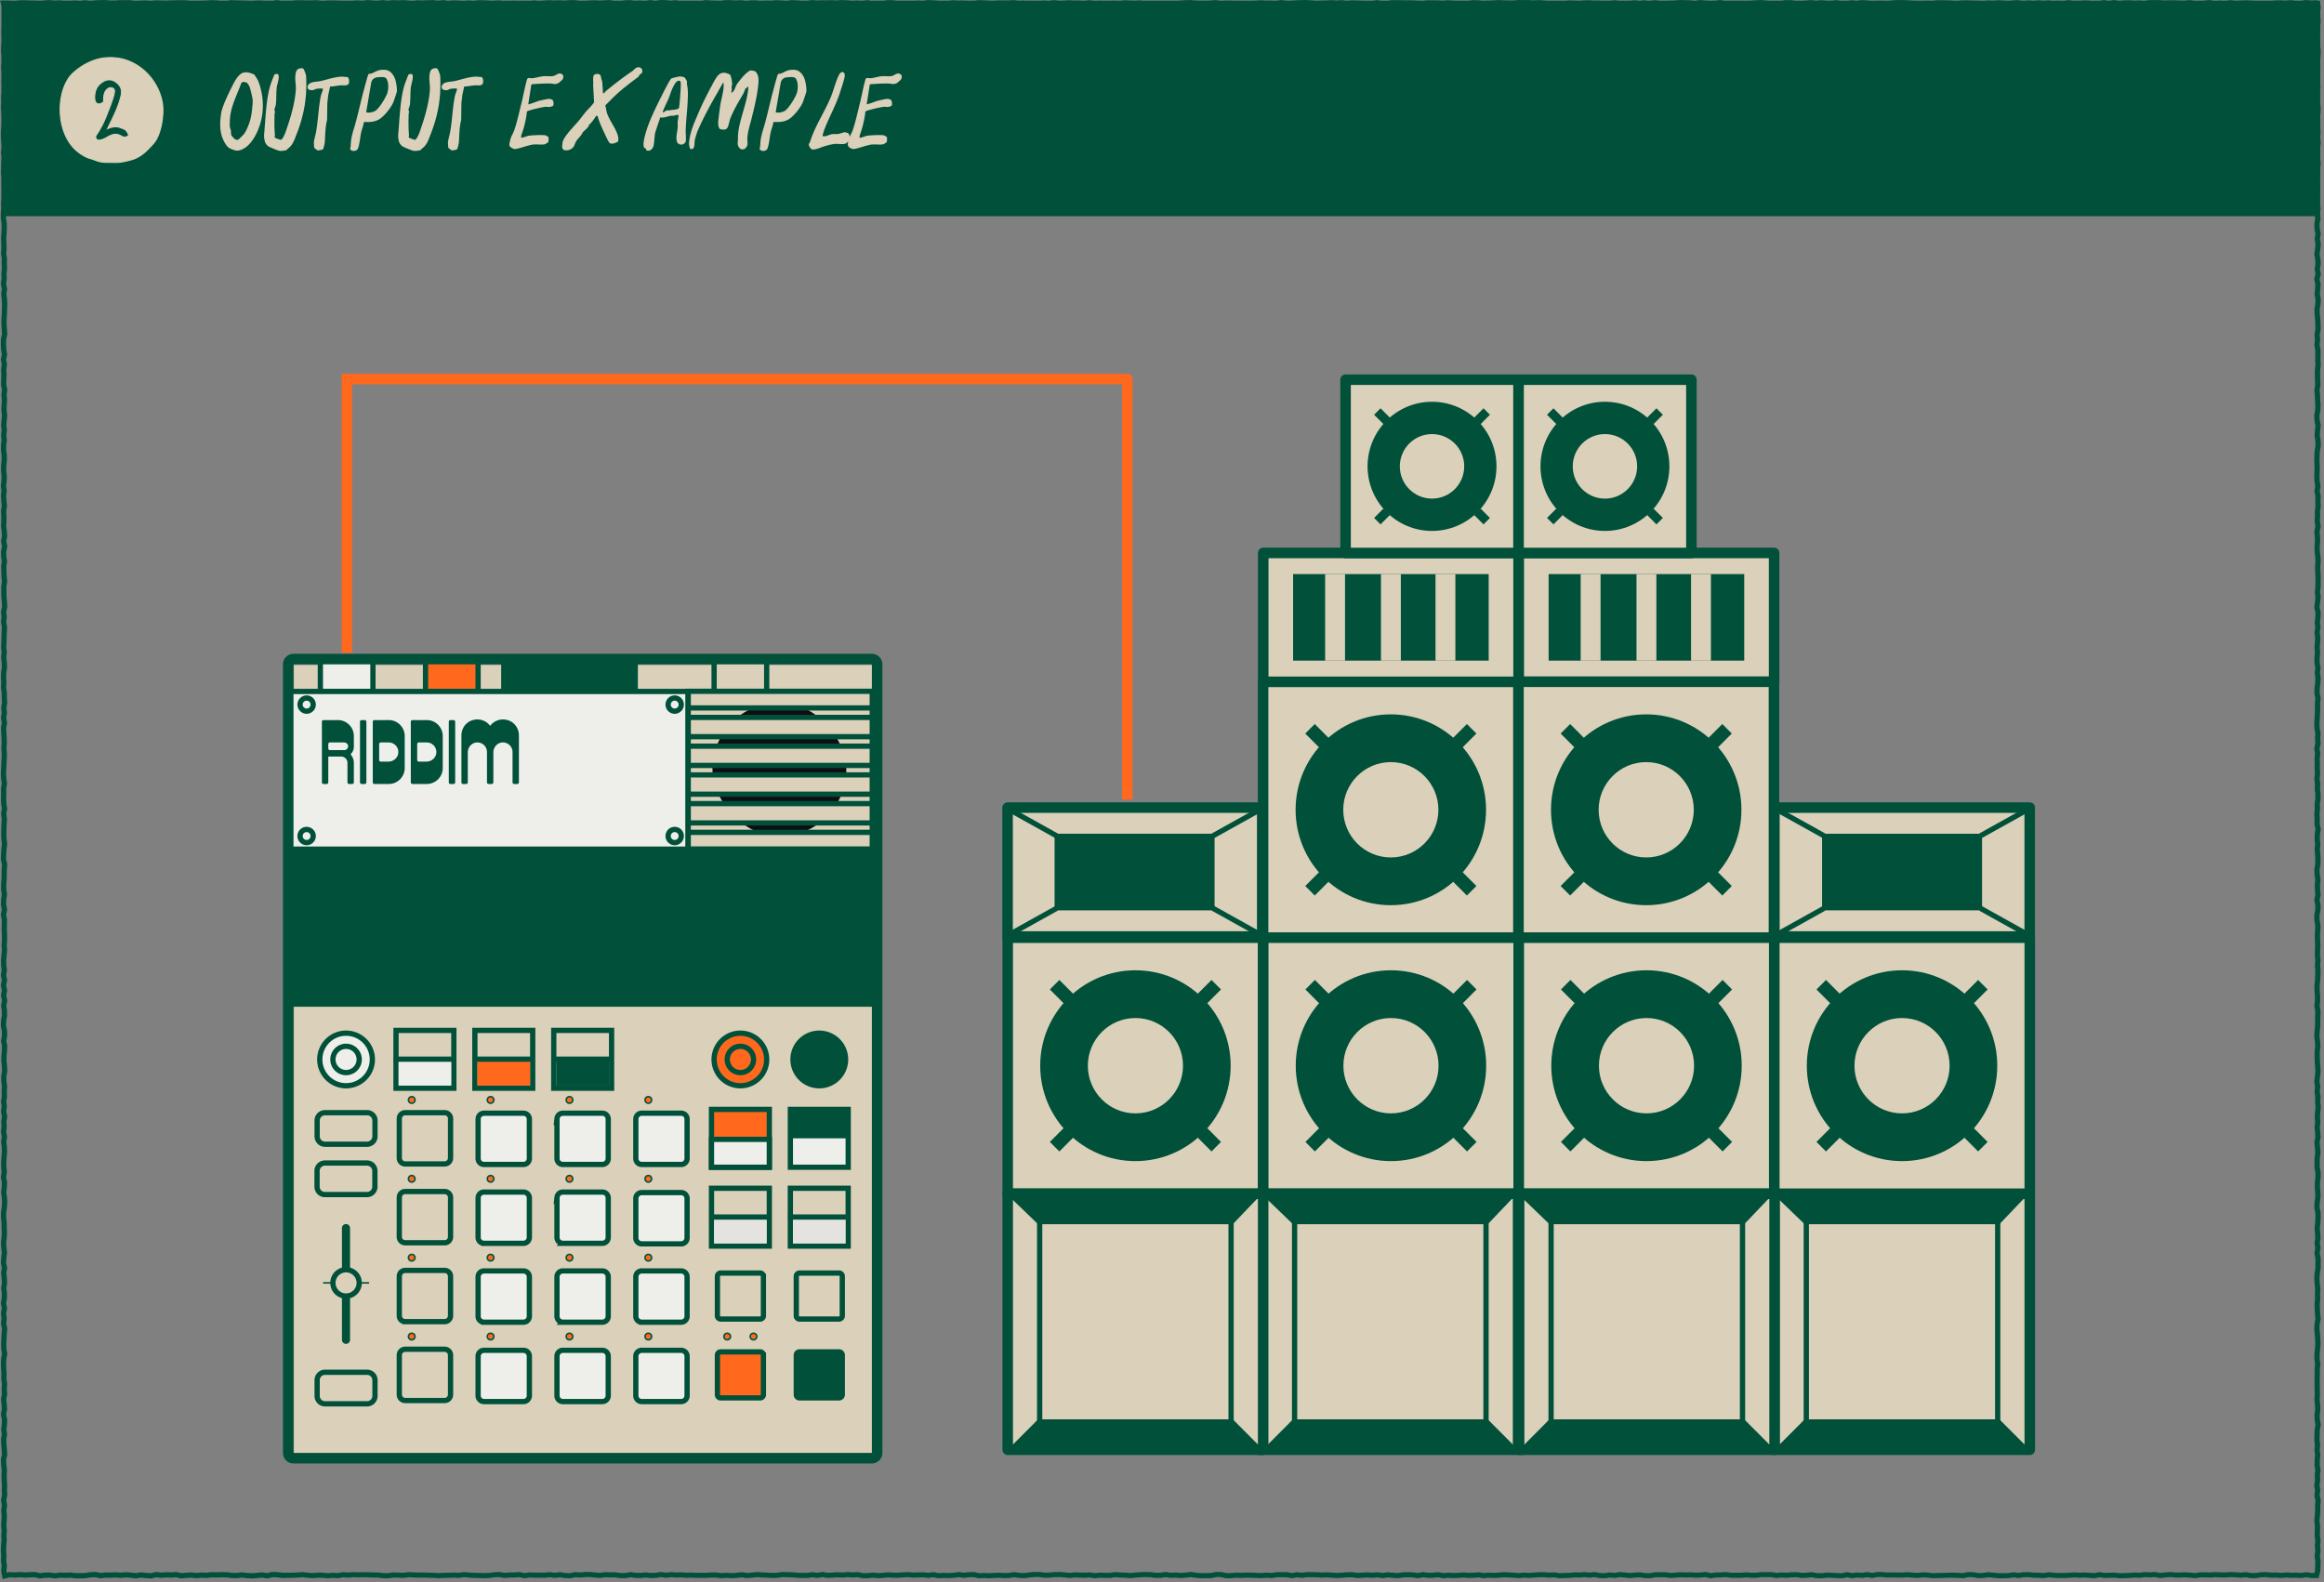 <svg xmlns="http://www.w3.org/2000/svg" width="442" height="301" fill="none"><rect width="100%" height="100%" fill="#808080" stroke="none"/><path fill="#00503A" d="m327.285.02.891.203.894-.04.012-.003.961-.02h.019l.961.016h.008l.957.031-.004.004.907-.05V.155l.961-.078h.007l.961-.066.043-.004.039.004.961.097h.016l.918.125.918-.039h.015l.926-.004.918-.156.039-.004h.043l.961.004h.047l.047.012.902.183.887-.043V.185l.945-.059V.121l.957-.094.063-.007.058.007.899.13.89-.11.063-.008.059.008.925.113h.907l.929-.113.075-.012.074.016.914.172.883-.004.914-.149.07-.011.07.011.891.11.887-.149.054-.008.059.004.961.063h.015l.012.004.93.117.898-.059h.032l.961-.004h.015l.016.004.902.059.934-.102h.004l.957-.093.031-.004h.027l.957.011h.012l.957.032h.035l.957.09-.004.003.938.032-.004.004.926.007.957-.043h.054l.899.063.898-.164.051-.012.055.004.961.027-.004.004.961.02h.019l.957.058h.004l.891.067.926-.13.035-.003h.039l.957.004h.023l.961.047-.004.004.946.008h.035l.906.082.902-.125.051-.008.047.004.914.058.934-.09h.066l.957.04h.024l.019.003.902.118.887-.13.016-.003h.019l.961-.063.067-.004.066.012.871.188.871-.141.067-.008.066.008.895.102.91-.114.054-.004.059.004.914.098.906-.082.063-.008.058.008.895.144.898-.097.047-.004.047.004.895.078.89-.168.082-.016.082.012.907.133.929.031.918-.102.032-.003h.031l.961.015h.027l.031.004.918.121.883-.02.91-.19.098-.02.098.02.863.163.867-.172.098-.015.976.195.879-.113.028-.004h.023l.961-.027h.031l.027.004.934.093.914-.054h.039l.043.003.883.102.883-.176.047-.008h.05l.957-.003h.989l.023.003.91.09.942-.039h.019l.957-.004h.02l.015.004.957.059-.003.004.906.011.926-.117.07-.008.066.012.911.14.003-.003.93.058.906-.097V.129l.961-.11.082-.011.082.02.879.202.875-.105.055-.008.059.008.882.098.883-.176.082-.016.082.012.918.121.91-.031.961-.055h.047l.957.04H428l.961.05-.004.004.938.047.949.004.941-.016.93-.113.027-.004h.028l.96-.004.016-.004.02.004.922.059.91-.106.066-.008.07.012.934.152.867.008.903-.18.07-.015.074.008.914.093.942-.027.289-.012.152.246.422.688.086.137-.012.164-.078.96.008.919.062.925.004.047-.008.047-.113.961-.09.926.039.918v.023l-.015.918.125.93v.027l.078.961v.067l-.055.96v.016l-.086.902.063.938.003.031-.003.028-.047.96-.035.954-.008.906.105.937.008.063-.008.062-.129.934-.011.895.05.918.133.957.004.043v.039l-.023.96v.043l-.008.043-.176.864.148.875.008.047-.004.046-.015.918.054.961.004.04-.004.035-.082.902.114.914.008.07-.012.07-.149.9-.039.917.047.961.133.91.012.063-.008.058-.094.91.012.953v.04l-.004.039-.133.918.035.879.098.96.004.043-.004.043-.133 1.922.02.871.168.926.015.082-.011.082-.141.887.125.887.012.078-.012.078-.16.902.023.875.172.926.016.082-.012.082-.137.883.141.887.008.054-.004.059-.071.96v.02l-.003.02-.141.883.156.875.008.062.043.961.004.047-.008.05-.137.888.145.878.019.098-.023.094-.203.851.176.856.015.062-.004.067-.054.96v.008l-.004.008-.086.883.168.902.012.06-.004.058-.051.96-.004.024-.004.027-.144.918.031.903.101.925.004.02v.016l.035.96v.016l.008.957v.047l-.008.047-.16.887.082.898.008.05-.008.056-.101.882.152.895.008.039v.04l.012.96v.02l-.028.96.063.91.004.047-.004.047-.117.93-.004.934.027.937.039.961v.047l-.008.05-.144.9.082.898.004.011v.016l.035.95.054.96v.047l-.043.96v.032l-.003.031-.153.899.039.86.18.94.016.079-.008.078-.113.926.003.004-.058.898.152.914.004.035v.035l.02.957.004.047-.008.047-.164.961-.051.906-.012.938.047.93v.03l-.012.958v.012l-.035.96.028.883.148.942.012.078-.012.078-.141.871.176.875.012.059-.004.058-.039.961.043.914v.043l-.004.043-.113.922.011.93v.027l-.043.91.133.918.016.086-.02.086-.187.891.078.886v.024l.031.961.004.031-.004.031-.082.907.012.925.129.938.004.023v.028l.027.961v.05l-.074.961.031.891.059.961v.039l-.024.961v.976l-.004.028-.101.894.117.91.004.059-.004.055-.106.961v.004l-.101.875.191.882.012.059-.004.059-.023.961v.019l-.004.02-.09.906.086.918.004.058-.008.059-.137.898.113.887.004.043v.043l-.046.961v.008l-.067.926.067.925.003.039-.003.036-.075.925-.011.918.16.911.011.074-.007.07-.106.906.125.891.004.043v.047l-.047.961v.015l-.004.02-.109.918-.035.91.179.895.016.07-.008.074-.09.961.012.906v.02l-.027.957v.012l-.043.96v.008l-.059.957.032.887.16.922.011.058-.004.059-.062.922.07.926.004.074-.015.07-.188.871.133.871.008.059-.008.063-.09.937.031.918v.023l-.019.918.066.961v.043l-.004.047-.105.899.113.902.004.047v.043l-.051.922.11.914v.051l.011.96v.04l-.008.039-.132.898.027.934v.058l-.086.903.055.945v.039l-.02.887.184.925.015.086-.011.086-.145.91-.015.891.085.961.004.043-.004.043-.082.914.086.918v.023l.039.961v.036l-.027.96-.008.071-.156.894.047.871.129.961.008.059-.004.059-.09.902.016.918.097.961.008.074-.016.074-.179.871.16.86.008.047v.043l-.004.96v.047l-.008.047-.176.914.012.848.152.945.008.043v.043l-.016.961v.027l-.066.942.035.926.035.957v.043l-.043.961-.015.945.082.906.004.039-.004.039-.067.918.078.93.004.027v.028l-.035.961v.003l-.039.961-.004.016v.016l-.097.906.019.926.07.957v.031l.012.961v.062l-.101.887.156.891.008.051v.05l-.028.961-.019.953v.973l-.004.023-.086.961-.055.875.11.942v.023l.062.961.004.047-.004.043-.109.926v.93l.015.957.078.929v.008l.004.008.047.961v.039l-.004.039-.101.957-.098.887.141.906.008.062-.004.067-.098.898.137.895.008.047v.05l-.047.914.086.938.004.043-.004.043-.079.961-.074.91.086.926.004.047-.008.05-.101.918.078.907v.011l.055.961.003.059-.011.059-.16.886.07.895.094.961.007.054-.007.059-.125.934-.02.933v.895l.164.926.008.046v.047l-.012.961v.024l-.004.027-.105.922v.941l.074.918.004.02v.019l.008.957v.039l-.008.036-.133.937-.031.871.191.899.012.05v.055l-.004.961v.008l-.004.012-.039.957v.019l-.004.02-.105.914.074.906.004.016.051.957.004.05-.008.047-.125.887.129.894.011.075-.015.078-.149.871.176.867.012.051v.055l-.008.957-.004.957v.039l-.008.039-.152.961-.047.879.043.933.113.93.004.039v.043l-.047.961.028.922.004.027-.004.031-.086.961.012.887.054.941.09.957.008.071-.012.066-.172.926-.035.883.082.941v.004l.07.961v.008l.004.012.036.957v.058l-.079.961v.008l-.089.961v.875l.125.933.007.055-.004.059-.093.906.004.961v.012l-.016.961-.004.953.012.941.031.961v.051l-.066.89.105.938.004.019v.024l.027.961v.035l-.004.035-.109.961.02.836.156.945.012.082-.012.082-.16.918-.02.93v.004l-.031.926.113.918.004.054-.004.051-.086.899.11.918.004.05-.004.051-.082.922.004.004-.02.898.137.942.008.062-.004.063-.106.929.055.911.004.046-.008.051-.133.887.137.891.008.066-.008.066-.109.868.187.886.016.071-.008.074-.074.918.003.957v.035l-.058.961v.016l-.086.914.098.906.004.031v.031l-.016.957v.004l-.02.907.121.937.008.059-.008.058-.089.906.086.918.003.055-.007.055-.118.887.129.898.008.043-.004.043-.027.961v.004l-.043.961-.004.054-.012.051-.218.832-.098.371-.383.004-.961.004h-.043l-.047-.008-.882-.152-.875.141-.051.007h-.051l-.953-.054-.934.015h-.039l-.937-.062-.903.094-.043.004-.047-.004-.917-.079.003.004-.957.012h-.031l-.027-.004-.949-.094-.875.02-.918.164-.047.008h-.047l-.961-.008-.078-.008-.899-.16-.886.094-.043.004-.047-.004-.961-.078v-.004l-.899-.039-.937.082-.024.004-.027-.004-.961-.016h-.015l-.926-.051-.934.071h-.051l-.957-.028v-.004l-.918-.004-.906.153-.066.012-.063-.008-.961-.09v-.004l-.925-.066-.922.054h-.035l-.961-.015h-.02l-.016-.004-.918-.086-.902.078-.957.113-.078.008-.078-.016-.899-.183-.882.07-.039.004-.04-.004-.906-.07-.906.137-.047.003h-.047l-.922-.05-.929.082h-.016l-.012.004-.957.031h-.008l-.96.023h-.036l-.035-.004-.918-.109-.926.031h-.003l-.961.024h-.043l-.039-.008-.879-.125-.875.168-.067.012-.062-.004-.961-.063-.906-.062-.957.047h-.028l-.031-.004-.918-.067-.926.082h-.023l-.961.035h-.996l-.961-.039h-.031l-.883-.093-.907.14-.054.012-.051-.004-.961-.051v-.004l-.945-.015-.02-.004h-.019l-.918-.094h-.918l-.914.149-.074.011-.075-.008-.894-.125-.879.141-.031.004h-.036l-.961.019h-.003l-.957.012h-.063l-.961-.105v-.004l-.898-.086-.895.133-.027.004h-.028l-.96.031-.055.004-.051-.012-.926-.172-.863-.019-.895.195-.066.016-.066-.004-.961-.051v-.004l-.953-.031h-.922l-.957.043-.008.004h-.008l-.949.007-.957.039-.039.004-.043-.004-.938-.121-.918-.031-.91.094-.039.004h-.039l-.957-.051h-.02l-.925-.086-.914.074-.02.004h-.023l-.961-.015-.953-.012-.954.012-.027.003-.027-.003-.922-.094-.906-.004-.91.172-.09.015-.086-.011-.887-.145-.875.133-.059.012-.058-.008-.91-.074-.899.129-.086.011-.082-.019-.859-.172-.863.18-.055.011-.059-.004-.957-.023h-.023l-.961-.063v-.003l-.883-.02-.945.109-.031.004h-.036l-.961-.015-.039-.004-.043-.004-.882-.168-.895.094h-.027l-.961.047h-.051l-.051-.008-.902-.145-.922.035-.004-.004-.93.082-.035.004h-.035l-.941-.054-.907.086-.062.004-.063-.008-.914-.153h-1.851l-.93.118-.031.007h-.035l-.957-.004h-.039l-.922-.074-.918.078h-.039l-.961.004h-.004l-.961-.008h-.035l-.035-.003-.907-.133-.906.066h-.027l-.946.016-.906.14-.097.016-.094-.023-.879-.211-.875.086-.02.003h-.015l-.961.028-.024.004-.027-.004-.906-.067-.961.032h-.024l-.019-.004-.918-.051-.93.086h-.015l-.961.055-.047.004-.051-.004-.902-.125-.953-.02-.907.012-.922.172-.046.007h-.047l-.961-.007-.071-.008-.906-.145-.887.032-.957.105-.054.004-.055-.004-.957-.105v-.004l-.887-.078-.894.152-.067.012-.066-.004-.898-.086-.899.14-.047.008-.047-.004-.957-.031h-.043l-.043-.008-.879-.179-.882.105-.055.008-.059-.008-.918-.102-.902.082h-.059l-.914-.027-.941.09-.02.004h-.015l-.961.027-.957.031h-.047l-.047-.007-.902-.145-.918.043h-.059l-.961-.074v-.004l-.929-.008v-.004l-.915.078-.96.079h-.075l-.91-.071-.922.098-.047.004h-.043l-.96-.078v-.004l-.946-.043-.914-.043-.937.086h-.02l-.961.047h-.047l-.918-.047-.933.09-.063.003-.062-.007-.903-.149-.894.082-.016.004h-.019l-.957.016h-.051l-.922-.078-.914.082h-.031l-.961.027h-.043l-.938-.055-.906.086-.07.008-.071-.012-.89-.179-.887.09-.016.003h-.019l-.957.028h-.043l-.043-.008-.875-.125-.875.18-.086.015-.086-.011-.91-.137-.945-.043-.895.027-.941.149-.055.007-.059-.003-.961-.071h-.003l-.907-.078-.898.137-.074.008-.075-.012-.906-.137-.898.074h-.067l-.941-.05-.922.035.004.004-.957.07-.059.004-.058-.012-.91-.144-.891.004.004.003-.957.086h-.02l-.961.051h-.054l-.957-.051-.012-.003-.934-.071-.922.055h-.058l-.961-.067v-.003l-.941-.02h-.918l-.926.117-.059.008-.058-.008-.887-.097-.891.16-.09.015-.093-.019-.899-.176-.922-.004-.929.012-.914.152-.055.012-.055-.004-.926-.059-.929.067-.028.004h-.027l-.961-.039-.957-.035v-.004l-.953-.016v-.004l-.922.059h-.051l-.918-.047-.933.086-.02.004h-.015l-.961.015h-.063l-.058-.011-.911-.211-.863-.008-.887.199-.054.016h-.055l-.953-.004-.957.019h-.024l-.027-.004-.961-.082-.015-.004h-.016l-.902-.132-.883.105h-.008l-.008.004-.961.082-.047.004-.043-.004-.91-.086-.937.047-.055.004-.055-.012-.882-.144-.879.136-.032.004h-.035l-.961.016h-.035l-.039-.004-.934-.125-.918-.027-.929.035.004.004-.953.066.003.004-.96.09-.043.004-.047-.004-.961-.082v-.004l-.93-.024h-.023l-.903-.074-.902.145-.039.008h-.039l-.961-.004h-.024l-.906-.051-.93.109-.07.008-.066-.008-.918-.148-.899.051h-.027l-.961-.004h-.016l-.011-.004-.922-.055-.969.121-.058-.008-.934-.113v.004l-.957-.066-.922.015-.004-.004-.918.09h-.015l-.016.004-.961.027h-.043l-.043-.003-.91-.137h-.902l.003.004-.957.078-.933.133-.047.007-.051-.003-.961-.051-.019-.004h-.02l-.898-.125-.875.141-.035.003h-.032l-.961.024h-.043l-.91-.067-.953.04-.957.054h-.055l-.933-.051-.934.051-.07.004-.067-.016-.89-.207-.891.016-.926.117-.066.008-.066-.008-.891-.129-.887.129-.023.004h-.024l-.957.051-.023.004-.02-.004-.957-.023v-.004l-.925.046-.059.004-.062-.011-.883-.18-.875.121-.055.008-.055-.008-.957-.086-.902.008.004.004-.961.035h-.035l-.035-.004-.934-.098-.906.051.004.004-.957.063h-.036l-.96-.004h-.032l-.906-.067-.926.106h-.015l-.016.004-.961.047h-.035l-.039-.004-.906-.094-.907.101h-.05l-.961.008h-.055l-.055-.011-.902-.196-.879.063h-.066l-.922-.067-.926.078-.031.004h-.035l-.93-.054-.93.066h-.008l-.957.055-.058.004-.059-.012-.875-.156-.871.152-.074.012-.074-.008-.895-.113-.894.121-.032.004h-.027l-.961.015h-.031l-.961-.047h-.02l-.961-.086v-.003l-.929-.016-.907-.031-.918.152-.035.004h-.035l-.961.02h-.043l-.957-.059v-.004l-.949-.031h-.016l-.906-.067-.922.106h-.015l-.961.078-.063.008-.058-.012-.887-.148-.891.117-.019.004h-.02l-.961.047h-.054l-.926-.067-.926.07-.051.004-.051-.007-.933-.122h-.895l-.957.063h-.035l-.953-.008-.953.016-.02.004-.015-.004-.922-.055-.957.031h-.028l-.027-.004-.945-.074-.922.028h-.024l-.019-.004-.902-.059-.926.113-.07.008-.067-.012-.879-.132-.883.152-.035.004-.039.004-.957.015-.031.004-.031-.004-.895-.093-.93.086-.027.004h-.027l-.957-.016h-.032l-.031-.004-.879-.129-.875.176-.05.008h-.051l-.961-.012h-.031l-.032-.004-.933-.129-.914.004h-.028l-.925-.043-.899.137-.055.008-.054-.004-.957-.071h-.016l-.918-.093h-.949l-.918.086-.039.003-.043-.003-.883-.067-.894.199-.063.012h-.066l-.961-.047h-.028l-.027-.004-.891-.14-.89.105-.063.008-.062-.008-.907-.117-.894.098-.031.004h-.032l-.957-.016-.949.008h-.031l-.906-.051-.91.144-.094.016-.09-.019-.89-.196-.895.055h-.012l-.012.004-.96.012-.005-.004-.917.086-.067.004-.066-.012-.906-.168-.872.043-.941.14-.027.004h-.028l-.96.028-.016.004-.016-.004-.96-.032v-.003l-.954-.016h-.02l-.957-.055h-.023l-.898-.094-.895.141-.055.008h-.05l-.946-.055-.93.035h-.007l-.961.02-.004-.004-.937.055-.028.004-.031-.004-.957-.055v-.004l-.942-.019h-.015l-.945-.047-.934.027h-.04l-.956-.043h-.004l-.91-.047-.914.133-.047.008-.051-.004-.96-.047v-.004l-.903-.019-.922.125-.035.007h-.035l-.961-.007h-.032l-.03-.004-.934-.125h-.946l-.96-.047h-.927l-.96.015h-.024l-.922-.031-.941.078h-.074l-.907-.058-.894.16-.059.012-.058-.004-.922-.063-.926.082-.047.004-.043-.004-.926-.097-.91-.012-.949.086-.043.004-.047-.004-.957-.078h-.008l-.008-.004-.902-.106-.922.074-.008.004h-.011l-.957.039-.012.004H53.66l-.031-.004-.934-.121-.879-.019-.886.215-.098.023-.098-.016-.902-.148-.89.086h-.012l-.957.074-.032.004-.035-.004-.957-.047h-.02l-.015-.004-.906-.113-.899.11-.03.003h-.032l-.961-.015h-.031l-.028-.004-.937-.129-.906-.008-.953.035h-.032l-.93-.027-.917.109-.043.004h-.043l-.91-.051-.934.09-.05.004-.052-.004-.914-.101-.93.047-.003-.004-.926.105-.086.008-.082-.02-.89-.21-.88.066-.027.004h-.027l-.957-.035-.907.07-.046.004-.051-.008-.875-.101-.871.207-.07.019-.075-.008-.957-.054h-.015l-.016-.004-.887-.102-.89.152-.07.012-.075-.008-.961-.117v-.004l-.89-.062-.926.082-.04.004-.038-.004-.938-.071-.922.051h-.031l-.906-.011-.953.105-.079.008-.078-.016-.91-.191-.883.035-.906.148-.031.004h-.028l-.96.035h-.028l-.96-.015-.024-.004h-.028l-.91-.109-.922.054h-.054l-.91-.054-.91.136-.075.012-.07-.012-.93-.133-.914.012-.898.121-.09.012-.09-.023-.906-.211-.875.015.004.004-.961.055-.035.004-.032-.004-.922-.078-.918.078-.042.004-.04-.004-.882-.07-.883.21-.516.122-.09-.52-.168-.961-.011-.066.004-.067.09-.898-.126-.91-.004-.039v-.043l.036-.914-.059-.957v-.043l.027-.961v-.035L.285 293l-.05-.91v-.031l.003-.028.063-.926-.086-.914-.004-.039v-.043l.066-.957.028-.886-.078-.961-.004-.051.007-.051.114-.883-.149-.894-.015-.09.02-.09.183-.902-.051-.891-.004-.023.004-.02.031-.91-.066-.961-.004-.016v-.011l-.008-.961v-.028l.04-.933-.102-.91v-.028l-.055-.957-.004-.07.012-.066.199-.903-.062-.879.003-.004-.078-.949v-.012l-.05-.96-.004-.055.011-.055.149-.883-.117-.89-.008-.059.008-.062.113-.934.023-.879-.187-.91-.024-.098.02-.101.18-.899-.055-.871-.098-.961-.008-.07.012-.07.168-.907-.062-.89-.004-.031.004-.036.062-.925-.125-.891-.008-.043.004-.043.031-.91-.066-.957v-.02l-.035-.961v-.039l.047-.961v-.035l.008-.031.16-.879-.149-.871-.004-.031v-.035l-.027-.961v-.02l.004-.019.05-.961.048-.957v-.016l.074-.891-.18-.89-.016-.074.008-.075.094-.906-.101-.91-.008-.067.011-.07.149-.871-.164-.875-.016-.086.012-.086.152-.941.02-.871-.121-.922-.012-.07.012-.071.14-.898-.047-.922-.109-.926-.008-.07.012-.071.148-.874-.183-.86-.012-.07.004-.07.07-.961v-.008l.004-.012.106-.906-.106-.899v-.027l-.062-.957v-.047l.004-.043.113-.93.043-.937-.043-.934v-.019l-.008-.906-.11-.961-.003-.032.004-.031.011-.961v-.031l.004-.031.14-.961.06-.895-.051-.887-.13-.96-.007-.063.008-.062.11-.961.027-.868-.188-.89-.02-.094.016-.09.153-.902-.086-.891-.004-.019v-.02l-.008-.961-.004-.019.004-.02.066-.961v-.004l.074-.961-.03-.906-.114-.914-.008-.066.008-.071.133-.882-.16-.872-.012-.074.008-.074.11-.914-.056-.918-.004-.055.008-.05.133-.875-.172-.875-.012-.079.008-.078.114-.906-.106-.895-.008-.066.012-.062.133-.922-.031-.91v-.047l.054-.926-.12-.899-.005-.027v-.031l-.015-.961v-.047l.007-.047.165-.918-.047-.89.004-.004-.098-.93-.004-.027v-.028l.008-.961v-.019l.004-.02.082-.937.039-.895-.18-.906-.02-.094.02-.093.168-.915-.023-.882-.184-.895-.012-.058.004-.059.04-.961v-.031l.007-.032.152-.91-.015-.886-.13-.934-.01-.082.015-.082.168-.856-.188-.863-.02-.097.02-.098.164-.863-.191-.86-.023-.105.023-.106.184-.863-.176-.855-.016-.086.016-.09.144-.903-.11-.878-.003-.024v-.027l-.016-.961-.004-.024.004-.027.082-.961v-.004l.094-.902-.074-.93-.004-.039.004-.039.074-.918-.008-.941-.043-.961v-.024l.004-.961v-.007l.02-.922-.172-.895-.02-.098.02-.097.184-.86-.168-.863-.008-.055v-.054l.031-.961v-.028l.004-.027.129-.89-.13-.887-.007-.035v-1.039l.078-.961.012-.926v-.004l.02-.957.003-.016v-.011l.063-.883-.207-.887-.016-.066v-.067l.04-.961v-.011l.058-.957v-.032l.11-.906-.106-.898v-.016l-.004-.02-.04-.96v-.032l.028-.961v-.004l.031-.96.004-.012.051-.914-.125-.91-.012-.075.016-.078.156-.875-.14-.883-.008-.027v-.031l-.031-.961v-.027l.02-.946-.013-.957-.004-.043.008-.043.145-.886-.133-.879-.008-.055-.043-.957v-.055l.059-.957.035-.949v-.012l.059-.961.004-.894-.07-.957-.005-.039.004-.035.07-.961-.03-.895-.06-.957v-.012l-.038-.961v-.054l.007-.051.157-.875-.16-.871-.012-.082.012-.082.14-.895-.098-.898-.003-.063.007-.062.145-.914-.059-.903v-.945l-.136-.934-.008-.05.004-.051.058-.93-.062-.929v-.043l.031-.961v-.032l.004-.031.144-.918-.05-.898.004-.004-.106-.93-.008-.055.008-.054.106-.907-.106-.902-.008-.039.004-.039.047-.961.024-.949v-.004l.035-.961v-.004l.039-.914-.156-.898-.016-.071.008-.074.11-.906-.102-.899-.012-.082.02-.078.195-.89-.055-.899.004-.004-.09-.937v-.02l-.004-.019-.016-.957v-1.004l.004-.035.125-.899-.086-.906-.003-.016v-.019l-.024-.949-.039-.961v-.047l.004-.047.133-.887-.137-.887-.008-.035v-.035l-.004-.961v-.051l.012-.05.176-.864-.176-.855-.02-.094.016-.098.16-.902-.058-.894.004-.004-.121-.926-.008-.047.004-.047.054-.93v-.93l-.058-.96-.004-.055.008-.05.144-.9-.09-.897V95.3l-.066-.961-.004-.043.004-.047.101-.902-.109-.903-.008-.062.008-.059.117-.933.016-.914-.106-.918-.004-.032v-.03l.016-.962v-.02l.004-.023.102-.96-.004-.876-.121-.925-.004-.036v-1.023l.004-.031.12-.907-.1-.894-.005-.055.004-.058.11-.91-.102-.899-.008-.05.008-.052.09-.957.07-.894-.113-.918-.004-.04.004-.042.035-.957v-.012l.059-.918-.086-.93-.004-.05.008-.055.109-.883-.168-.883-.008-.046v-.051l.012-.961v-.016l.043-.937-.059-.93-.004-.05.008-.052.125-.886-.156-.875-.02-.094.02-.094.183-.87-.148-.868-.004-.031v-.028l-.043-.96V65.5l.008-.96v-.052l.012-.05.203-.895-.055-.883-.07-.96v-.044l.015-.957v-.027l.059-.957.023-.942v-.007l.036-.91-.059-.962.004-.003-.106-.93-.007-.063.007-.058.118-.875-.18-.883L.152 54l.012-.086.133-.918-.043-.91-.004-.035.004-.04.098-.91-.047-.933v-.04l.03-.925-.144-.898-.011-.063.004-.058.078-.907-.024-.949-.043-.957-.004-.031.004-.028.063-.96.05-.918-.011-.93-.133-.93-.004-.035v-.031l-.004-.961v-.031l.004-.035.121-.907-.074-.91-.004-.055.008-.05.129-.934v-.918l-.008-.957.004-.004-.047-.937v-.055l.059-.902-.168-.895-.016-.062.008-.063.066-.934H.234l.016-.96v-.032l.004-.031.125-.883-.18-.867-.02-.102.024-.101.188-.887-.09-.883.004-.004-.13-.937-.003-.031v-.032l-.004-.96v-.032l.004-.027.105-.961.07-.914.02-.95-.097-.906v-.007l-.09-.961-.004-.043.004-.047.086-.914-.051-.934v-.055l.008-.05.152-.946.012-.906-.078-.906-.004-.04.004-.034.058-.91-.031-.922-.106-.961-.007-.063.007-.066.137-.938.016-.87-.168-.91-.008-.052V9.81l.031-.957v-.028l.004-.027.125-.922-.027-.906-.043-.961v-.055l.066-.96.016-.927v-.964l.008-.946-.02-.879-.16-.5L0 .125h1.758l.023.004.907.09.898-.125h.023L3.633.09l.96-.035h.052l.96.062-.003.004.941.012h.039l.91.09.899-.118h.007L8.41.102 9.371.02l.05-.004.052.007.906.114.922-.059.05-.004.051.008.903.129.93-.008.925-.101.063-.008.062.008.867.128.887-.167.086-.016.09.012.887.144.894-.105h.008l.012-.004.96-.074h.032l.96-.012h.036l.031.004.926.117h.914l.926-.102.035-.004h.031l.95.032.945-.024h.058l.059.012.883.191.879-.093.02-.004h.019l.957-.032h.031l.027.004.922.082.902-.105.036-.004h.035l.96.031h.005l.922.043.941-.07h.031l.942-.004V.078l.957-.047.023-.004.023.004.962.04h.015l.02.003.925.106h.93l.961-.016v.004l.922-.04.96-.085.032-.004h.027l.961.031h.024l.023.004.93.121.883.012.914-.168.058-.012.063.004.96.059-.003.004.945.02h.004l.961.034h.008l.95.047.905-.074h.035l.962-.008h.03l.032.004.93.117.875.008.906-.203.09-.02.093.016.907.137.937-.004v.004l.946-.012.925-.101.024-.004h1.02l.94.058.926-.027V.082l.961-.035.055-.004.055.012.894.164.887-.09.02-.004h.015l.961-.027h.035l.961.043-.004.004.954.02h.011l.016.003.926.07.925-.058v.004l.942-.094.047-.004.05.004.883.09.899-.164.07-.012.07.008.938.101.004-.004.914.067.894-.149.078-.011.079.011.882.145.883-.14.055-.009.055.004.925.063.93-.063.04-.004.038.004.957.086h.008l.008.004.883.106.89-.157.055-.007h.058l.926.05.934-.062.015-.004h.012l.957-.016h.043l.04.008.878.13.895-.142.09-.015.09.02.874.19.868-.128.046-.008.051.004.957.043.012.004h.016l.91.086.898-.114.055-.007.055.004.898.093.898-.144.04-.008.042.004.962.012h.015l.012.004.945.07.914.039.942-.086.058-.004.063.008.922.14.89-.02V.208l.961-.062h.047l.96.035-.003.004.95.004h.027l.914.054.894-.148.082-.012.078.012.879.14.899-.117h.015l.016-.004.961-.058h.058l.915.05.96-.035h.055l.902.067.926-.102.024-.004h.023l.961-.011h.051l.051.007.91.18.883-.023V.18l.961-.063h.003l.961-.05.036-.005.035.004.914.082.918-.082h.019l.961-.05.067-.004.066.015.891.207.875.004.918-.168.031-.004.035-.004.961-.039.051-.003.051.007.906.149.898-.063.043-.004.039.004.887.09.887-.18.097-.02.957.192.868-.175.046-.012h1.051l.039.008.887.144.891-.11.078-.007.078.012.91.172.91-.008h.012l.961.008-.004.003.941-.03h.032l.898.023.902-.192.075-.015.074.007.961.086-.004.004.937.032.891.039.926-.16.043-.008h.047l.961.007h.019l.023.004.915.09.914-.078.07-.004.07.012.879.176.867-.141.039-.004h.039l.961.004h.032l.031.004.898.121.914-.078h.055l.934.023.922-.097.039-.004.035.004.961.043h.019l.016.004.883.105.886-.164.059-.012.055.004.961.043h.015l.02.004.961.106-.004.003.859.036.899-.204.078-.015.082.008.906.093.938-.046h.031l.937.015.953-.039h.059l.906.07.922-.101.047-.004.047.004.957.07h.012l.929.094.914-.055.039-.004.039.004.887.09.899-.16.086-.016.089.016.918.172.918.008.903.011.906-.195.055-.016.058.004.961.012h.035l.035.008.922.144.911-.02h.003l.961-.01h.02l.019.003.907.066.91-.129.058-.007.059.007.895.086.882-.168.059-.011.059.004.961.043h.023l.961.093-.004.004.941.043-.004.004.907.004.91-.148.062-.012.059.008.91.074.961-.02h.027l.028.004.922.09.906.02.91-.176.055-.012h.05l.961.02h.036l.929.09.004-.004.922.039.941-.075.016-.003h.016l.961-.008h.015l.949.015.918-.086.059-.003.059.007.898.141.926-.04.039-.003.039.004.918.11.93-.032h.023l.906.016.953-.106.051-.004.051.004.891.09.886-.176.086-.015.086.011.914.145.895-.04.961-.066h.062l.961.059-.004.004h.965l.918.062.895-.14.082-.012.082.016.902.164.887-.074.035-.004h.031l.957.043.008.004.918.054.91-.117.063-.008.062.008.883.113.879-.18.066-.011.071.004.961.078-.004.004.898.023.949-.066.055-.004.051.008.914.136.906-.054h.043l.945.031.95-.027h.023l.957.02h.016l.953.042.894-.004V.234l.957-.097h.004l.961-.09h.028l.957-.04h.043l.043.005.937.12.93.036.933-.012.957-.027.926-.102.074-.011.075.015.89.18.895-.074h.035l.961-.004h.027l.961.05-.004.005.934.011.953-.023h.019l.961.012-.004.003.922-.05V.137l.961-.063h.067l.961.067-.004.004h.953l.914.046.887-.171.086-.016.085.012.934.148h.902l.922-.086h.016l.961-.055h.023l.957-.011.028-.004.023.004.961.086h.004l.93.09.914-.06h.019l.934-.015V.11l.957-.07.043-.004.039.004.91.082.918-.09.066-.008.071.012.89.16.887-.101.031-.004.035.004.957.02h.016l.961.042-.004.004.961.04-.004.003.903.027.898-.19.098-.02.101.02.899.183.867-.016.926-.168.046-.008h.047l.961.008h.008l.957.02h.004l.957.027.945-.004h.036l.96.066-.003.004.914.032.918-.11.035-.004h.031l.961.012-.004.004h.992l.91.07.926-.093.043-.004.039.004.961.066-.004.004.953.039-.004.004.946.012h.906l.934-.141.046-.008h.043l.961.027.02.004h.019l.914.106.93-.028V.145l.938-.04.961-.085.035-.004h.039l.961.062-.004.004.949.027-.004.004.922.012.922-.113.035-.004h.039l.945.02.954-.02h.054l.918.086.918-.074.043-.004.039.004.961.085h.004l.914.086h.949l.961-.011h.035l.915.05.91-.125.043-.007.039.004.961.027h.015l.942.055.902-.082.016-.004h.011l.961-.036h.028l.031.004.914.075.961-.012h.039l.957.07h.883l.937-.133.063-.007.062.007.961.11-.004.004h.918l.907.023.929-.14.071-.012.074.012.886.132.891-.129.082-.011.082.015.856.164.867-.183.086-.02.09.012.941.14.883.024.949-.062.012-.004h.011l.946-.02.93-.11.031-.003.035.004.961.02h.012l.961.042.023.004h.019l.872.121.882-.176.075-.015.078.008.961.101-.004.004.926.067.914-.032.914-.144.093-.012zM159.227 1.11l-.043.003-.047-.004-.942-.07-.922.04h-.027l-.937-.016-.95.046h-.039l-.039-.004-.871-.09-.887.2-.066.015-.066-.003-.961-.043h-.032l-.925-.106-.907-.043-.902.168-.074.012-.074-.008-.961-.113V1.09l-.875-.04-.934.098-.031.004h-.035l-.918-.023-.946.078-.054.004-.055-.008-.934-.125h-.898l-.906.14-.086.016-.086-.015-.895-.18-.886.078-.047.004-.043-.004-.961-.094V1.02l-.875-.004-.91.16-.055.008-.051-.004-.961-.035-.957-.036-.015-.004h-.012l-.883-.082-.891.192-.054.012-.063-.004-.945-.024-.945.028h-.02l-.957-.008-.953.008h-.047l-.051-.008-.886-.168-.879.11-.071.01-.984-.163h-.867l-.922.183-.098.02-.097-.02-.864-.171-.859.175-.074.016-.074-.008-.926-.094-.91.067-.059.004-.059-.008-.918-.152-.867.039-.926.171-.042.008h-.047l-.961-.008h-.055l-.051-.011-.894-.203-.875.043.004.004-.961.085-.043.004-.047-.004-.91-.082-.934.043.004.004-.961.067h-.019l-.961.027h-.055l-.055-.008-.918-.18-.855.008.004.004-.961.102-.043.008-.047-.004-.942-.067-.925.032h-.043l-.93-.047-.926.054-.933.125-.071.008-.07-.012-.883-.136-.883.144-.05.008-.055-.004-.961-.054v-.004l-.937-.004h-.012l-.93-.035-.941.058-.008.004h-.012l-.957.023h-.047l-.043-.003-.918-.141-.882.082-.032.004h-.035l-.96-.043h-.013l-.96-.07v-.004l-.903-.008-.906.14-.063.012-.062-.008-.898-.09-.91.118-.055.004-.055-.004-.961-.09v-.004l-.887-.04-.914.134-.09.011-.086-.015-.875-.192-.863.137-.074.012-.074-.012-.93-.133-.89.012.003.004-.957.066h-.062l-.907-.05-.898.16-.074.015-.074-.011-.961-.114v-.004l-.914-.082-.91.063-.036.004-.03-.004-.903-.059-.906.145-.079.012-.082-.016-.879-.14-.879.14-.058.012-.059-.004-.957-.067h-.011l-.008-.004-.887-.093-.89.164-.07.012-.071-.004-.914-.094-.906.09h-.02l-.961.058h-.066l-.961-.074V1.16l-.934-.02h-.008l-.949-.042-.937.027-.004-.004-.918.098-.07.004-.07-.012-.907-.168-.906.039h-.004l-.957.027-.024.004-.023-.004-.961-.054h-.88l-.956.097-.024.004H55.5l-.96.012h-.005l-.96.004h-.04l-.035-.004-.875-.133-.863.195-.055.012h-.059l-.96-.012h-.028l-.027-.003-.93-.114-.926.008-.004-.004-.921.078h-.063l-.96-.05V1.14l-.954-.028V1.11l-.953-.02h-.02L44 1.032l-.895.168-.05.008h-.047l-.961-.016h-.027l-.028-.004-.937-.12-.899-.028-.937.082-.012.004h-.012l-.96.04h-.012l-.961.015h-.996l-.032-.004-.922-.106-.937-.043-.937.047-.008.004h-.012l-.961.008-.004-.004-.922.074h-.058l-.961-.043V1.11l-.903-.027-.941.105-.047.004-.05-.004-.946-.082-.918.028-.922.101-.078.008-.078-.015-.902-.196-.903.024h-.027l-.91-.032-.942.098-.023.004h-.027l-.957.004h-.036l-.03-.004-.93-.117-.895.008.004.004-.957.074-.004-.004-.938.113-.07.012-.07-.012-.88-.144-.866.168-.082.015-.082-.012-.91-.132-.887.097-.02.004h-.023l-.961.012-.04.004-.038-.008-.914-.133-.903.063h-.047l-.046-.004-.918-.113-.899.082-.004-.004-.933.125-.059.004-.055-.004-.922-.09-.957-.016h-.011l-.012-.004-.945-.058-.903.03-.933.13-.059.008-.058-.004-.961-.094h-.325l.004.047.024.96v.016l-.008.961v.965l-.016.961v.012l-.004.012-.062.937.043.926v.008l.023.96.004.04-.008.043-.12.918-.032.894.168.91.008.051v.05l-.02.958v.031l-.004.031-.129.903.102.89v.04l.035.957v.05l-.062.918.082.93v.05l-.02.962v.035l-.004.031-.144.91.047.906.004.036-.004.039-.086.91.086.914h-.004l.105.957.004.031-.004.031-.02.961v.028l-.074.957v.02l-.105.925v.898l.125.934.004.008v.012l.094.957.007.078-.015.074-.184.86.176.859.016.082-.012.086-.129.918-.016.941v.027l-.062.891.172.898.011.063-.007.066-.059.903.043.96v.02l.008.961v.004l-.004.961v.031l-.004.032-.125.921.07.895.004.05-.004.051-.12.93v.887l.128.933.004.028.004.031.012.961.004.016-.004.015-.047.961v.008l-.067.934.047.93v.011l.024.96v.052l-.078.914.144.886.008.047v.051l-.031.957.047.922v.035l-.004.04-.098.937.043.91.004.047-.008.047-.125.867.176.883.015.078-.007.082-.118.898.098.903v.011l.004.016.059.957v.05l-.036.962-.023.953v.02l-.062.929.003.004-.015.918.066.96v.005l.059.96.004.071-.016.07-.207.91-.004.903.035.875.16.96.016.09-.02.094-.18.86.153.87.012.079-.012.078-.125.89.059.93v.055l-.043.957-.012.89.172.915.016.078-.012.078-.113.914.082.898.004.04-.004.035-.059.945.004.004-.04.902.114.938.008.05-.004.051-.074.961v.008l-.086.914.098.902.007.06-.007.054-.106.906.098.902.008.059-.008.059-.121.93v.89l.117.933.004.028v.031l.008.961v.027l-.004.028-.102.96-.016.852.106.961.004.031v.036l-.02.957v.027l-.004.023-.113.899.11.902.007.059-.007.054-.098.907.062.914.094.957.004.062-.008.063-.144.902.058.91v1.02l-.054.918.117.91v.031l.066.961.004.059-.012.062-.156.856.18.875.02.101-.02.098-.188.918v.851l.145.938.012.074-.012.07-.133.918.04.911v.007l.023.926.09.961.003.059-.008.054-.125.918v.926l.016.922.09.961v.02l.055.96v.067l-.012.066-.191.879.097.879.008.059-.008.054-.101.887.156.891.008.054v.055l-.047.961-.031.953-.024.953v.016l-.047.922.106.914.008.058-.008.055-.106.902.106.907v.031l.047.961.003.051-.007.047-.141.902-.031.91.058.961.004.031-.004.031-.058.907.137.91.003.035v.035l.004.961.055.934.004.051-.008.054-.14.891.093.902.008.063-.008.062-.137.883.157.875.015.086-.011.086-.164.902.039.903.058.96v.016l.032.957v.027l-.004.028-.07.922.073.922v.043l-.003.957-.004.015v.012l-.055.961-.035.949-.004.012-.055.926.04.89.144.957.012.078-.012.078-.149.903.008.93.004.007-.004.008-.015.961.027.918.148.914.012.082-.012.082-.156.879.121.887.008.051-.004.046-.055.961-.03.95-.028.953.039.89.11.961.003.059-.004.058-.113.957-.055.934-.039.879.211.895.02.074-.008.078-.066.957-.02.937-.012.957v.016l-.004.016-.074.918v.918l.133.933.012.071-.012.07-.133.937-.027.868.176.91.015.101-.02.098-.179.855.164.868.012.05-.004.055-.02.961-.004.949-.004-.004.047.938v.019l.008.961v.043l-.078.922.074.918.004.047-.004.043-.093.961-.079.902.012.934.117.933.008.071-.012.07-.14.859.176.883.02.102-.024.097-.18.86.187.851.024.102-.02.098-.164.855.184.867.023.102-.02.101-.175.879.125.875.004.032v.027l.02.957.003.051-.007.047-.16.914-.036.89.184.895.008.043v.043l.023.961v.05l-.008.047-.16.871.172.864.012.058-.004.059-.04.961v.023l-.085.961-.008.863.098.961v.028l.043.961.004.054-.008.055-.164.91.011.879.125.938.008.046-.004.051-.054.914.03.957v.047l-.003.043-.133.903.102.89.008.059-.008.058-.11.871.172.891.02.086-.016.082-.137.91.055.91v.043l-.004.043-.105.883.164.891.015.082-.015.082-.133.875.11.91.003.019v.024l.031.961v.027l-.003.028-.075.96-.066.954.012.879.09.96.003.067-.007.062-.149.868.184.867.011.058-.003.059-.032.961v.043l-.105.89.12.907v.019l.005.02.05.957.005.031-.004.031-.063.961v.02l-.004.015-.137.938-.011.855.11.961v.028l.003.023.008.941.043.961v.047l-.047.961v.016l-.004.019-.11.907.06.898.105.961.008.055-.008.058-.11.961-.066.86.187.898.02.094-.016.094-.148.882.101.895.004.015v.02l.047.961.004.047-.008.051-.14.894.12.883.005.039v.039l-.024.961v.035l-.008.031-.14.879.164.871.016.086-.016.09-.152.887.105.894.004.051-.004.055-.094.887.18.882.012.071-.004.07-.078.961-.043.941v.004l-.055.961.023.895.153.914.015.086-.015.086-.168.926-.043.929.035.918h-.004l.07.942v.054l-.03.926.124.906.008.055-.004.051-.066.922.066.925.004.067-.012.062-.164.879.094.899v.019l.062.961.004.063-.015.066-.172.856.18.863.011.058V270l-.027.957v.023l-.004.024-.11.894.122.903.011.074-.011.074-.157.895.047.902.079.961v.004l.062.961.004.07-.016.07-.195.883.05.875.102.961.004.035v.039l-.039.961.008.903.066.961.004.027v.023l-.031.961.047.918.004.063-.012.062-.176.868.145.871.012.074-.008.07-.117.918.074.899.004.027v.027l-.028.961v.02l-.066.91.09.93.004.039-.004.043-.067.933.051.926v.035l-.004.039-.093.918.003.004-.027.918.059.961v.047l-.036.914.125.922.008.058-.008.055-.085.887.066.375.445-.102.075-.015.078.004.918.07.925-.074.04-.004.038.004.93.074.922-.055h.02l.96-.019h.063l.059.015.87.199.872-.109.031-.004h.031l.957-.012h.04l.038.008.887.125.89-.129.048-.007.05.003.93.047.934-.05.043-.004.047.007.957.11h-.004l.894.012.938-.032.918-.144.027-.004h.031l.957-.039h.063l.058.012.88.179.886-.094.031-.003h.028l.933.007.957-.043.032-.004.03.004.938.063.903-.074.039-.004.039.004.96.066h.024l.89.109.887-.148.07-.016.071.012.93.106.883.05.894-.207.086-.019.086.008.922.105.902-.066h.059l.918.031.945-.07.078-.004.074.019.871.203.88-.089.015-.004h.016l.96-.047h.04l.039.004.906.093.91-.082.04-.004h.034l.922.047.914-.105.035-.004h.036l.941.023.95-.031h.023l.96.012h.028l.031.004.903.125.902.012.953-.106.059-.008.058.008.93.113.914.047.93-.07.957-.09.066-.004.063.008.859.137.863-.203.063-.016.066.004.961.023h.023l.028.004.93.117h1.863l.945-.043.957-.074.051-.004.047.004.96.11h-.003l.898.074.922-.082.028-.004h.027l.957.015h.043l.918.09.91-.074.04-.004.034.004.907.055.898-.157.055-.011.062.004.942.054.906-.07.027-.004h.027l.954.027.945-.011h.992l.934.047.96.004h.036l.031.003.902.122.91.003.934-.125.04-.003h.038l.961.023h.016l.906.047.914-.129.047-.008.05.004.958.043.945.039.938-.023h.039l.96.047h-.003l.949.023h.02l.93.055.933-.051h.02l.949-.02.96-.035h.047l.899.051.914-.141.062-.011.067.007.96.098h-.003l.937.051h-.004l.95.019h.007l.942.032.902-.028.945-.133.047-.007.961-.043.059-.004.055.008.902.164.883-.078h.039l.937-.012.961-.059.067-.004.066.016.86.184.878-.133.051-.008.051.004.953.043.937-.004h.012l.938.012.922-.098.058-.004.059.008.898.113.899-.109.07-.008.066.012.914.144.887.043.895-.195.07-.016.074.004.914.067.922-.086h.051l.957.004h.023l.024.003.961.09h-.004l.894.063.907-.133.05-.008.047.004.957.039h.973l.035.004.934.129.867.008.914-.176.086-.016.082.012.937.133.875.012.95-.082.05-.004.047.004.914.086.887-.012.945-.156.079-.016.082.012.894.132.887-.105.047-.008.047.004.945.059.93-.024h.027l.027.004.942.07.922-.023h.042l.922.051.961-.016h.016l.93.004.953-.055h.031l.957-.004h.035l.035.004.903.121.914-.066.035-.004.035.004.902.059.938-.043.941-.121.074-.008.075.011.883.145.914-.07.941-.106.047-.008.047.004.961.067h-.004l.945.035h.012v.004l.949.051.902-.016.918-.148.047-.008h.051l.957.031.957.023h.035l.957.086h-.004l.934.039.906-.011.934-.125.066-.008.938.117.898-.152.086-.012.086.016.898.156.903-.047.957-.066.031-.004.031.004.918.046.934-.074.039-.004.035.004.926.059.93-.059.07-.004.066.016.903.191.89-.004.926-.101.055-.004.054.004.93.094.914-.043.93-.106.043-.004.043.004.961.063h.894l.961-.055.004-.004.961-.051.039-.004.039.004.914.094.934-.031h.015l.961-.012h.024l.027.004.906.078.903-.113.082-.012.078.016.891.176.91-.039h.039l.929.023.95-.051.914-.133.07-.007.07.007.899.125.89-.105.028-.004h.023l.961-.02.063-.003.058.015.891.203.894-.043.024-.004.027.004.93.043.937-.047h.004l.961-.039h.055l.945.059.906-.02.918-.144.075-.008.07.008.937.129.891.051.914-.129.016-.004h.011l.961-.082h.039l.961-.004h.039l.036.004.902.133.898-.024.961-.09h.039l.961-.015h.02l.019.004.961.062.012.004h.012l.898.105.903-.109.046-.008.047.004.957.059h.907l.957-.047h.054l.051.008.887.14.898-.105.043-.004.039.004.934.047h.906l.938-.145.058-.008.059.004.961.074h-.004l.937.032h.028l.91.074.922-.082.011-.004.957-.066.012-.004h.008l.957-.035.02-.004.015.004.961.027h.027l.024.004.926.117.898-.012.914-.14.078-.012.078.012.899.148.918-.043.035-.004.035.004.918.082.899-.074.957-.113.066-.008.066.008.942.14.937.078.918-.015h.91l.911-.199.058-.016.059.004.961.012.05.003.051.012.903.199.863-.011.957-.086.035-.004h.035l.93.043.937-.051.02-.004.023.004.957.02h.008l.961.039.922.031.945-.067h.063l.914.055.898-.148.036-.004h.035l.961-.016h.011l.961.008h.043l.047.008.86.164.878-.153.071-.011.07.008.898.097.907-.109.031-.004h.027l.961-.004h.016l.961.023h.008l.011.004.93.059.93-.051h.066l.957.074h-.004l.926.047.934-.047.941-.082.023-.004h.02l.961-.007h.039l.043.007.902.137.903-.062h.015l.961-.039h.047l.918.047.938-.071.054-.004.059.008.883.133.886-.129.059-.008.059.004.957.082h-.004l.898.063.906-.137.063-.008.961-.031h.039l.957.043h.027l.028.004.867.129.879-.176.086-.02.086.016.918.129.914-.024.925-.093.075-.008.07.015.898.172.879-.082h.078l.914.055.93-.023.961-.082.043-.004.043.004.91.07.922-.012.961-.086.062-.008.063.012.898.145.895-.082.035-.004h.035l.938.043.937-.043.938-.082.035-.004h.031l.961.043H287l.957.051h.016l.929.07.899-.094.043-.004.043.004.918.063.929-.071.957-.078h.051l.957.012h.016l.015.004.934.066.926-.039.051-.004.05.008.922.145.907-.028.96-.027.926-.09.032-.004h.031l.945.024.914-.079.051-.003.051.003.914.098.89-.105.078-.008.083.015.902.184.894.027.907-.136.058-.008.063.004.89.082.903-.153.062-.007.063.004.961.085h.011l.903.098.91-.094h.016l.015-.004.961-.035h.051l.047.008.937.145.86.004.914-.165.043-.003.039-.004.961-.016h.015l.961.02h.031l.028.003.91.122.914-.055.945-.082.035-.004.036.004.941.047.934-.028h.054l.907.063.925-.024.961-.093.086-.008.082.019.864.207.863-.128.035-.004h.031l.961-.02.934-.066.054-.004.051.008.906.132.942.004h.961l.922-.074.039-.004.039.004.922.07h.922l.933-.117.031-.004h.993l.961.004h.039l.039.004.898.145.899-.082.035-.004.039.004.914.05.933-.078h.024l.961-.035h.047l.047.008.918.141.874-.039.961-.098.071-.008.07.016.922.168.887.011.922-.105.035-.004h.035l.961.023h.019l.961.067h-.004l.887.015.902-.183.102-.02.098.02.879.172.875-.117.054-.008.055.004.898.07.907-.133.078-.012.078.012.875.141.871-.16.047-.012h.051l.957.008h.023l.023.004.95.086.914-.012h.012l.96.012h.004l.918.011.953-.07.043-.004.043.004.957.086h-.004l.895.043.938-.09.031-.004h.035l.961.035h.023l.02.004.914.113.926-.035h.011l.946-.011.961-.043h.019l.961-.004h.02l.961.039h.004l.894.043.895-.192.058-.011h.059l.961.023h.039l.039.008.906.164.867-.023.946-.137.058-.008.063.004.961.094.004.004.917.093.938-.008.941-.019.911-.141.074-.011.074.007.891.122.878-.141.04-.008h1.05l.961.098h-.004l.926.019h.016l.918.047.898-.141.063-.011.066.008.957.097h-.004l.934.035h.922l.937-.031.957-.082.039-.004.039.004.938.063.926-.039h.054l.961.062.895.055.898-.168.082-.016.082.012.922.129.914-.02.957-.031h.039l.035.004.918.105.926-.019.938-.031.957-.082.035-.004.035.004.906.043.918-.129.051-.008.055.004.922.066.925-.07.067-.004.07.012.879.175.883-.097h.015l.958-.086.046-.004.047.004.957.09h-.004l.899.011.953-.047.031-.003.031.003.961.071h.012l.891.082.898-.149.043-.007.047.003.961.008h.008l.922.024.945-.067h.062l.961.051h-.004l.938.012.918-.074.031-.004h.035l.957.043h.012l.008.004.906.07.922-.09.07-.008.067.012.941.164.852.004.914-.156.039-.008h.039l.957-.02.031-.004.031.004.918.09.946-.008h.047l.929.075.899-.09.043-.004h.043l.949.058.93-.011h.035l.898.051.914-.141.082-.016.082.016.914.152h.532l.109-.414.043-.902.023-.93-.125-.898-.011-.067.007-.066.118-.918-.082-.891-.004-.051.004-.046.089-.899-.117-.906-.004-.039v-.035l.02-.961.016-.899-.102-.957-.008-.05.008-.051.086-.946.058-.925-.003-.961v-.043l.07-.895-.188-.879-.015-.082.008-.086.109-.89-.129-.895-.012-.07.012-.074.133-.914-.051-.907-.004-.039.004-.043.098-.906-.129-.887-.008-.039v-.043l.02-.961v-.031l.078-.926-.11-.894-.004-.051.004-.055.082-.902-.105-.91-.004-.039v-.035l.031-.961.024-.957v-.035l.007-.036.145-.882-.141-.875-.004-.032-.003-.035-.024-.961v-.035l.004-.035.105-.922-.023-.926h-.004l-.101-.918-.008-.043.004-.047.066-.961-.031-.91v-.008l-.012-.96v-.008l.004-.961v-.008l.016-.949-.004-.957v-.028l.004-.027.086-.894-.118-.911-.003-.031v-.031l-.004-.961v-.024l.004-.023.089-.961.075-.894-.036-.942-.07-.953-.082-.961-.004-.031v-.031l.039-.961.008-.071.16-.882-.082-.899v-.019l-.058-.961v-.024l-.012-.957v-.027l.004-.024.082-.902-.028-.961v-.035l.043-.93-.105-.91v-.015l-.004-.02-.047-.957v-.051l.055-.961v-.027l.004-.027.148-.938.004-.902v-.004l.004-.903-.18-.914-.015-.089.015-.094.145-.879-.121-.887-.012-.07.012-.067.121-.914-.047-.898-.078-.961-.004-.047.008-.051.105-.929.043-.953v-.895l-.187-.902-.016-.059.004-.062.035-.961v-.024l.004-.027.133-.942-.008-.867-.078-.961v-1.027l.004-.031.105-.926.008-.895-.16-.914-.008-.043v-1.015l.024-.961v-.028l.003-.023.118-.914-.09-.895v-.007l-.074-.961-.008-.067.012-.062.16-.899-.047-.89-.082-.961-.004-.047.008-.051.097-.914-.078-.906-.004-.039.004-.043.07-.957.004-.004.075-.922-.082-.914-.004-.031v-.036l.043-.914-.137-.91-.008-.062.004-.063.094-.902-.137-.891-.008-.062.008-.063.098-.965.097-.914-.043-.91-.082-.957v-.035l-.015-.961v-.996l.004-.031.105-.906-.058-.922v-.004l-.11-.93-.008-.043.004-.047.059-.957v-.019l.086-.957v-.926l.019-.961v-.004l.024-.914-.156-.906-.012-.071.008-.07.097-.926-.008-.933v-.004l-.066-.926v-.012l-.004-.011-.019-.961v-.032l.004-.031.097-.961.039-.93.035-.921-.078-.934-.004-.039.004-.039.063-.926-.082-.914v-.055l.015-.957v-.015l.043-.918-.07-1.922v-.051l.066-.961.012-.898-.144-.907-.008-.035v-.039l-.016-.957v-.051l.012-.05.172-.922v-.863l-.164-.915-.016-.093.02-.094.179-.887-.09-.883v-.043l-.019-.957v-.058l.09-.914-.125-.891-.004-.019v-.024l-.051-.957-.004-.058.012-.055.156-.922.027-.891-.039-.961v-.004l-.082-.933-.004-.043.004-.043.078-.938-.082-.894-.003-.027v-.028l.019-.961v-.031l.004-.035.133-.875-.172-.871-.012-.055v-.051l.02-.925-.055-.957v-.075l.086-.898-.027-.961v-.043l.004-.047.132-.93-.007-.91h-.004l-.102-.91-.008-.039.004-.043.047-.926-.109-.906-.008-.059.008-.058.101-.91-.058-.922-.004-.02v-.023l.019-.934-.027-.961-.004-.031.004-.031.086-.891-.133-.91-.012-.09.016-.086.191-.898-.066-.883v-.066l.059-.911-.153-.894-.004-.031-.004-.036-.035-.96v-.024l.004-.023.055-.961.047-.953.023-.93-.012-.961v-.027l.004-.024.082-.89-.175-.887-.012-.059.004-.058.035-.957.004-.02v-.019l.105-.93.047-.914-.121-.914-.012-.063.008-.062.102-.887-.153-.887-.007-.047v-.046l.015-.961v-.032l.071-.929-.063-.918-.004-.035.004-.036.066-.957.039-.91-.113-.914-.008-.066.008-.071.137-.902-.082-.898-.004-.047.004-.047.094-.938.023-.875-.191-.914-.02-.078.008-.082.113-.961.094-.898-.109-.902-.008-.059.008-.059.101-.929.004-.938v-.008l.02-.922-.055-.961-.004-.011-.031-.961v-.028l.004-.027.07-.906-.027-.93-.125-.937-.004-.028v-.031l-.016-.961v-.051l.082-.898-.031-.961v-.004l-.078-.93-.008-.074.016-.07.179-.879-.125-.867-.004-.047v-.047l.043-.933-.011-.962v-.03l.004-.036.109-.914-.039-.922-.004-.023.004-.02.035-.914-.176-.887-.015-.09.011-.085.137-.887-.133-.879-.008-.062-.031-.957v-.036l.035-.96.012-.919-.047-.957v-.03l.012-.962v-.023l.058-.961v-.028l.008-.027.149-.906-.016-.895-.148-.914-.008-.054.004-.055.058-.961v-.027l.102-.88-.172-.886-.004-.039-.004-.035-.043-.961-.004-.05.012-.056.156-.957.035-.882-.054-.93v-.008l-.035-.933-.086-.962-.004-.062.008-.062.144-.918-.035-.903v-.008l-.027-.957v-.02l.007-.956v-.031l.004-.028.11-.906-.063-.918v-.05l.028-.938-.012-.93-.156-.914-.012-.07.008-.07.101-.903-.082-.914-.008-.066.012-.067.164-.922-.008-.894-.035-.961h-.004l-.097-.922v-.035l-.035-.961v-.047l.007-.05.145-.911.047-.887-.164-.914-.012-.066.004-.07.09-.942.05-.914-.183-.875-.02-.11.024-.105.203-.863-.141-.863-.011-.078.011-.079.133-.898-.039-.898-.164-.922-.016-.082.016-.082.152-.961.059-.86-.137-.902-.012-.078.012-.074.133-.887-.164-.871-.004-.035-.004-.04-.027-.96v-.051l.008-.047.148-.895-.121-.87-.008-.075.012-.07.133-.89-.157-.868-.003-.04-.004-.034-.024-.961v-.047l.07-.961.063-.926-.094-.906v-.035l-.039-.957-.004-.047.008-.043.133-.941-.012-.903-.004-.031.004-.027.09-.907-.129-.89-.004-.024v-.023l-.047-.961v-.043l.039-.961v-.031l.008-.028.141-.902-.11-.879-.003-.05.003-.055.082-.938-.054-.906v-.04l.011-.921-.148-.906-.016-.09.02-.09.18-.93.019-.863-.125-.922-.004-.02v-.023l-.05-.957-.004-.02v-.019l.015-.957.004-.031.004-.027.117-.907-.101-.89-.004-.032v-.03l.008-.962v-.011l.035-.961v-.008l.047-.93-.063-.93v-.078l.086-.945.051-.922-.071-.93V8.98l-.124-.93-.004-.034v-.04l.015-.933-.035-.961-.004-.031.004-.031.09-.961.004-.012.109-.938-.062-.89v-.031l-.008-.961v-.02l.004-.023.062-.793-.187-.305-.668.023h-.063l-.894-.093-.879.18-.055.011-.051-.004-.961-.012h-.035l-.035-.007-.89-.145-.895.102-.043.007-.047-.003-.926-.063-.906.004-.957.113-.023.004h-.024l-.961.02h-.011l-.961-.008h-.024l-.957-.047h-.004l-.961-.05v-.005l-.929-.035-.938.05h-.008l-.957.036h-.043l-.043-.004-.886-.117-.871.176-.075.015-.078-.007-.906-.106-.899.11-.085.007-.082-.02-.883-.198-.871.101-.004.004-.961.102-.039.003h-.043l-.961-.058h-.024l-.019-.004-.902-.137-.883.114-.035.003h-.036l-.961-.015h-.007l-.012-.004-.961-.059h-.914l.004.004-.961.04h-.067l-.96-.094h-1.833l-.902.183-.078.016-.074-.008-.914-.11-.922.051-.039.004-.039-.004-.949-.093-.887.023-.93.121-.082.008-.078-.016-.867-.172-.863.168-.094.02-.094-.02-.859-.164-.868.184-.043.008h-.046l-.961.023h-.035l-.04-.004-.937-.125-.902-.011-.918.101-.039.004h-.036l-.957-.031h-.031l-.027-.004-.883-.129-.871.164-.07.012-.067-.004-.93-.082-.894.097-.066.008-.063-.008-.902-.144-.895.086-.051.004-.05-.004-.903-.098-.902.11-.059.007-.054-.007-.903-.102-.886.145-.09.011-.09-.02-.902-.187-.872.055-.933.137-.067.007-.066-.007-.937-.121-.926-.036-.91.086-.039.004-.036-.004-.914-.058-.91.129-.055.007-.054-.003-.922-.086v.004l-.961-.012h-.02l-.96-.047v-.004h-.922l-.903.129-.051.008-.054-.004-.961-.067v-.003l-.953-.055v-.004l-.942-.02h-.004l-.925-.027-.887.168-.063.012-.066-.004-.937-.067-.922.043h-.032l-.961-.011h-.011l-.957-.035h-.016l-.016-.004-.96-.09v-.004l-.926-.024V1.02l-.938-.008-.918.09-.957.105-.043.004-.039-.004-.961-.059h-.902l-.957.059-.047.004-.047-.004-.957-.121v-.004l-.867-.055-.91.153-.071.011-.074-.011-.898-.11-.883.14-.035.005h-.039l-.961.008h-.047l-.047-.008-.891-.168-.878.105-.028.004h-.027l-.961.004-.031.004-.035-.008-.899-.113-.894.113-.067.008-.066-.008-.914-.133-.887.094h-.016l-.961.063-.007.004-.961.046-.063.004-.062-.015-.922-.188h-.867l-.911.149-.039.008h-.035l-.949.003.004.004-.961.04h-.043l-.043-.005-.941-.128v.003l-.907-.093-.929.058.004.004-.961.078h-.012l-.961.055h-.043l-.961-.031v-.004l-.941-.012-.942.016.004.004-.961.043-.066.004-.067-.016-.875-.2-.859.137-.027.004h-.032l-.96.036h-.028l-.027-.004-.957-.07h-.016l-.89-.098-.879.18-.082.019-.086-.012-.946-.133-.918-.043-.933-.015-.918.105h-.043l-.942.02-.957.07h-.05l-.961-.027-.055-.008-.879-.125-.867.187-.098.02-.097-.02-.883-.171-.875.128-.071.012-.07-.012-.89-.132-.883.136-.043.008h-.043l-.961-.023v-.004h-.977l-.031-.004-.891-.106-.902.125-.031.004h-.035l-.961.004h-.035l-.957-.07-.922.008h-.047l-.942-.075-.898.032.004.004-.957.086-.039.004-.035-.004-.961-.055v-.004l-.903-.023-.922.125-.046.007-.047-.004-.93-.054-.957.015h-1.012l-.961-.09-.922-.085-.914.074-.039.004-.043-.004-.918-.082-.945.02h-.023l-.926-.02-.922.113-.035.008-.035-.004-.961-.016h-.008l-.961-.03h-.012l-.922-.063-.925.082h-.008l-.012.004-.961.043h-.004l-.961.03h-.035l-.039-.003-.957-.106v-.004l-.871-.023-.922.137-.035.008h-.035l-.961.004h-.008l-.961-.016h-.016l-.96-.047h-.012l-.914-.066-.922.093-.043.004-.039-.004-.961-.066v-.004h-.934l-.933-.012-.918.11-.039.004h-.043l-.957-.04h-.016l-.957-.062-.926.004h-.015l-.961-.027v-.004l-.957-.016v-.004l-.907-.004-.914.164-.039.008h-.039l-.961.02h-.054l-.055-.008-.859-.176-.86.18-.058.011h-.059l-.961-.03h-.008l-.957-.044h-.004l-.957-.043V1.11l-.926-.015-.917.101-.071.008-.07-.012-.887-.16-.898.09-.047.004-.047-.004-.922-.086-.914.074h-.027l-.946.016-.957.059-.039.004-.035-.004-.961-.09V1.09l-.914-.078-.933.008-.946.05.004.004-.957.09-.027.004-.024-.004-.961-.004h-.035l-.035-.008-.883-.136-.871.168-.058.011-.059-.004-.961-.046V1.14h-.953l-.016-.004-.898-.063-.953.059h-.004l-.961.054h-.035l-.949-.011-.954.023h-.019l-.961-.015h-.016l-.961-.051-.933.004v-.004l-.922.078-.067.004-.07-.012-.883-.18-.886.098-.02.004h-.019l-.957.027h-.008l-.961.016h-.028l-.961-.04h-.019l-.023-.003-.918-.117-.918.039-.004-.004-.93.086.004.004-.961.097h-.023l-.02.004-.961.008h-.027l-.95-.047-.945-.015-.949.027h-.031l-.934-.031-.941.054h-.051l-.051-.007-.906-.133-.906.066h-.047l-.961-.027h-.028l-.89-.078-.891.183-.078.016-.082-.012-.898-.113-.899.113-.043.004-.047-.004-.961-.054V1.18l-.914-.04-.933.079-.067.004-.066-.012-.871-.16-.883.137-.055.007-.054-.004-.961-.062v-.004h-.957l-.926-.059-.93.063h-.011l-.961.043h-.047l-.051-.008-.867-.137-.879.172-.074.012-.071-.004-.91-.09-.906.102-.031.004h-.032l-.945-.016-.949.031h-.039l-.039-.004-.938-.109-.902.043-.047.004-.047-.008-.902-.14-.899.085h-.054l-.957-.015-.918.004-.957.078-.028.004h-.031l-.961-.04h-.023l-.926-.09-.902-.015-.914.18-.051.008h-.055l-.961-.024h-.035l-.953-.09-.91.02h-.051l-.899-.074-.898.148-.043.004h-.043l-.961-.008h-.019l-.961-.05h-.024l-.933-.094-.903-.04-.902.173-.07.011-.071-.008-.91-.086-.894.125-.051.008-.051-.004-.957-.07-.922.008-.957.023h-.043l-.043-.008-.941-.148-.856-.008-.902.196-.055.011h-.054l-1.922-.023h-.043l-.043-.008-.871-.16-.868.156-.07.012-.066-.008-.934-.094-.91.059h-.039l-.039-.004-.961-.094V1.07l-.895-.062z"/><g clip-path="url(#clip0_1168_11275)"><path fill="#00503A" d="M.773.625h440v40h-440z"/><mask id="path-4-outside-1_1168_11275" width="21" height="80" x="10.773" y="10.625" fill="#000" maskUnits="userSpaceOnUse"><path fill="#fff" d="M10.773 10.625h21v80h-21z"/><path d="M12.203 89.521c.066-.022.132.022.154.088 0 .044-.022.088-.022.11-.022.022-.044.022-.044.022-.022.022-.044.022-.044.022h-.066s0-.022-.022-.022h-.022c-.044-.044-.044-.132-.022-.176a.17.17 0 0 1 .088-.044m7.876-78.54c5.236-.506 9.812 3.41 10.78 8.47.396 2.2-.176 6.226-1.716 7.898-1.474 1.606-2.068 2.134-3.366 2.772-.77.33-2.068.594-2.706.704-.682.11-1.65.066-2.222.066-1.32 0-1.804-.044-2.992-.506-.374-.154-1.078-.308-1.452-.506a8.7 8.7 0 0 1-1.65-1.056c-3.762-2.992-4.29-9.966-1.738-13.904.946-1.43 3.916-3.652 7.062-3.938m-1.584 8.734c.396.154.572.044.77-.066.11-.066.22-.11.352-.154l.088-.022v-.066c0-.682 0-1.54.374-2.09.264-.352.682-.77 1.232-.594.308.088.44.264.462.572 0 .968-1.122 3.674-1.584 4.84-.044.088-.066.154-.088.22a17.3 17.3 0 0 1-1.87 3.454h-.022v.022c-.022.33.022.55.154.682.11.11.286.154.462.154.11 0 .242-.022.352-.044.484-.11.858-.33 1.232-.528.66-.374 1.276-.726 2.2-.44l.418.198c.352.198.66.374 1.21.088a.3.3 0 0 0 .176-.154c.044-.11.022-.264-.11-.484-.022-.044-.066-.088-.088-.132l-.22-.33c-.11-.176-.528-.374-1.276-.616-.022-.022-.044-.022-.044-.022-.836-.22-1.584 0-2.222.264.088-.154.154-.308.22-.462.836-1.672 1.694-3.388 2.2-5.214.308-1.1.462-2.002-.506-2.904-.528-.484-1.078-.726-1.672-.704-.66.022-1.32.396-1.936 1.034-.462.55-.682 1.144-.748 2.002-.022.44-.044 1.232.484 1.496"/></mask><path fill="#DBD0B9" d="M12.203 89.521c.066-.022.132.022.154.088 0 .044-.022.088-.022.11-.022.022-.044.022-.044.022-.022.022-.044.022-.044.022h-.066s0-.022-.022-.022h-.022c-.044-.044-.044-.132-.022-.176a.17.17 0 0 1 .088-.044m7.876-78.54c5.236-.506 9.812 3.41 10.78 8.47.396 2.2-.176 6.226-1.716 7.898-1.474 1.606-2.068 2.134-3.366 2.772-.77.33-2.068.594-2.706.704-.682.11-1.65.066-2.222.066-1.32 0-1.804-.044-2.992-.506-.374-.154-1.078-.308-1.452-.506a8.7 8.7 0 0 1-1.65-1.056c-3.762-2.992-4.29-9.966-1.738-13.904.946-1.43 3.916-3.652 7.062-3.938m-1.584 8.734c.396.154.572.044.77-.066.11-.066.22-.11.352-.154l.088-.022v-.066c0-.682 0-1.54.374-2.09.264-.352.682-.77 1.232-.594.308.088.44.264.462.572 0 .968-1.122 3.674-1.584 4.84-.044.088-.066.154-.088.22a17.3 17.3 0 0 1-1.87 3.454h-.022v.022c-.022.33.022.55.154.682.11.11.286.154.462.154.11 0 .242-.022.352-.044.484-.11.858-.33 1.232-.528.66-.374 1.276-.726 2.2-.44l.418.198c.352.198.66.374 1.21.088a.3.3 0 0 0 .176-.154c.044-.11.022-.264-.11-.484-.022-.044-.066-.088-.088-.132l-.22-.33c-.11-.176-.528-.374-1.276-.616-.022-.022-.044-.022-.044-.022-.836-.22-1.584 0-2.222.264.088-.154.154-.308.22-.462.836-1.672 1.694-3.388 2.2-5.214.308-1.1.462-2.002-.506-2.904-.528-.484-1.078-.726-1.672-.704-.66.022-1.32.396-1.936 1.034-.462.55-.682 1.144-.748 2.002-.022.44-.044 1.232.484 1.496"/><path fill="#DBD0B9" d="M12.203 89.521v.1h.017l.015-.005zm.154.088h.1v-.016l-.005-.016zm-.022.11.071.07.03-.029v-.041zm-.044.022v-.1h-.041l-.03.03zm-.11.022h-.1v.1h.1zm-.044-.022-.07.07.029.03h.041zm-.022-.176-.07-.07-.012.01-.007.015zm7.964-78.584.01.1zm10.78 8.47.099-.018zm-1.716 7.898-.073-.068zm-3.366 2.772.04.092.005-.002zm-2.706.704.016.099h.001zm-5.214-.44-.038.092.002.001zm-1.452-.506.047-.088-.003-.002zm-1.65-1.056-.062.078zm-1.738-13.904-.083-.055zm5.478 4.796-.044.09.008.003zm.77-.066.049.087.003-.001zm.352-.154-.024-.097-.007.002zm.088-.022.025.097.075-.019v-.078zm.374-2.156-.08-.06-.002.004zm1.232-.594-.03.095.003.001zm.462.572h.1v-.007zm-1.584 4.84.09.045.003-.008zm-.088.22.093.037.002-.005zm-1.87 3.454v.1h.052l.03-.043zm-.022 0v-.1h-.1v.1zm0 .022.1.007v-.007zm.154.682.071-.07zm.814.11.02.098h.003zm1.232-.528.047.088.003-.001zm2.2-.44.043-.09-.006-.003-.007-.003zm.418.198.05-.087-.007-.003zm1.21.088-.037-.093-.009.004zm.176-.154.09.045.003-.008zm-.11-.484-.09.045.005.006zm-.088-.132.09-.045-.006-.01zm-.22-.33-.084.053.001.003zm-1.276-.616-.07.07.017.018.023.007zm-.044-.022-.025.097.013.003h.012zm-2.222.264-.086-.05-.145.254.27-.112zm.22-.462-.09-.045-.002.006zm2.2-5.214-.096-.027zm-.506-2.904.069-.073h-.001zm-1.672-.704.004.1zm-1.936 1.034-.072-.07-.004.006zm-.748 2.002-.1-.008v.003zm-5.808 71.302.032.095q.003-.002.01.002a.04.04 0 0 1 .018.023l.094-.032.095-.032c-.034-.104-.149-.195-.28-.15zm.154.088h-.1a.1.1 0 0 1-.007.036l-.008.029a.2.2 0 0 0-.007.045h.2v.005l.008-.024a.3.3 0 0 0 .014-.091zm-.022.11-.07-.07.009-.006.012-.002h.005v.2h.008a.2.2 0 0 0 .038-.008.2.2 0 0 0 .07-.043zm-.044.022-.07-.07.009-.006.012-.002h.005v.2h.008a.2.2 0 0 0 .038-.008.2.2 0 0 0 .07-.043zm-.044.022v-.1h-.022v.2h.022zm-.022 0v-.1h-.044v.2h.044zm-.044 0h.1v-.008l-.001-.012a.12.12 0 0 0-.12-.102v.2a.08.08 0 0 1-.07-.044l-.008-.021v-.012zm-.022-.022v-.1h-.022v.2h.022zm-.022 0 .071-.07q-.002.001-.007-.026l.001-.024q.002-.011.003-.011l-.09-.045-.089-.045a.28.28 0 0 0 .04.292zm-.022-.176.071.07q0 .001.006-.004l.022-.01q0-.002 0 0h-.01v-.2a.2.2 0 0 0-.09.024.3.3 0 0 0-.07.05zm7.964-78.584.01.1c5.178-.5 9.713 3.373 10.672 8.389l.098-.019.099-.019c-.977-5.104-5.594-9.062-10.888-8.55zm10.78 8.47-.098.018c.195 1.084.153 2.628-.132 4.11-.285 1.485-.808 2.887-1.56 3.702l.074.068.074.068c.789-.857 1.322-2.304 1.609-3.8.287-1.5.333-3.068.132-4.184zm-1.716 7.898-.073-.068c-1.471 1.603-2.055 2.12-3.337 2.75l.044.09.045.09c1.314-.646 1.918-1.185 3.395-2.794zm-3.366 2.772-.039-.092c-.758.325-2.045.587-2.684.698l.017.098.017.099c.638-.11 1.947-.376 2.729-.711zm-2.706.704-.016-.099c-.671.109-1.625.065-2.206.065v.2c.564 0 1.546.044 2.238-.067zm-2.222.066v-.1c-.66 0-1.104-.011-1.53-.079-.424-.067-.835-.19-1.425-.42l-.037.093-.036.093c.598.232 1.023.362 1.467.432.443.07.902.081 1.561.081zm-2.992-.506.038-.093c-.192-.079-.469-.158-.734-.24-.271-.082-.532-.168-.709-.261l-.047.088-.046.088c.196.105.475.195.743.277.274.084.536.159.717.233zm-1.452-.506.044-.09a8.7 8.7 0 0 1-1.632-1.044l-.062.078-.062.078a9 9 0 0 0 1.67 1.068zm-1.65-1.056.063-.078c-1.854-1.475-2.918-3.937-3.2-6.53-.281-2.592.223-5.296 1.483-7.242l-.084-.054-.083-.054c-1.292 1.992-1.8 4.744-1.515 7.371s1.366 5.148 3.274 6.665zm-1.738-13.904.084.055c.462-.699 1.429-1.603 2.675-2.368s2.759-1.384 4.313-1.525l-.01-.1-.009-.1c-1.592.145-3.136.78-4.399 1.555s-2.253 1.697-2.737 2.428zm5.478 4.796-.036.093c.21.082.373.098.514.071.137-.025.246-.09.341-.143l-.049-.087-.048-.087c-.103.057-.181.102-.28.12-.096.019-.22.012-.405-.06zm.77-.066.052.086c.101-.06.203-.102.332-.145l-.032-.095-.031-.095a1.8 1.8 0 0 0-.372.163zm.352-.154.025.097.088-.022-.025-.097-.024-.097-.088.022zm.088-.022h.1v-.066h-.2v.066zm0-.066h.1c0-.342 0-.72.046-1.082s.137-.696.311-.952l-.083-.056-.082-.056c-.2.294-.296.664-.344 1.039-.048.376-.048.767-.048 1.107zm.374-2.09.08.06c.13-.172.291-.353.482-.47a.74.74 0 0 1 .64-.089l.03-.095.03-.095a.94.94 0 0 0-.805.109c-.222.136-.402.34-.537.52zm1.232-.594-.027.096c.14.04.23.097.287.17a.55.55 0 0 1 .103.313l.1-.007.1-.007a.75.75 0 0 0-.146-.424.73.73 0 0 0-.39-.237zm.462.572h-.1c0 .227-.066.567-.178.974a19 19 0 0 1-.434 1.338c-.338.941-.733 1.907-.965 2.491l.093.037.093.037c.23-.582.628-1.552.967-2.498.17-.472.325-.94.438-1.352.113-.409.186-.77.186-1.027zm-1.584 4.84-.089-.045c-.047.095-.071.167-.093.233l.094.032.095.032c.022-.066.042-.126.083-.207zm-.088.22-.092-.037a17.2 17.2 0 0 1-1.86 3.433l.082.058.082.057a17.4 17.4 0 0 0 1.881-3.474zm-1.87 3.454v-.1h-.022v.2h.022zm-.022 0h-.1v.022h.2v-.022zm0 .022-.1-.007c-.022.335.019.595.184.76l.07-.071.071-.07c-.099-.1-.146-.28-.125-.605zm.154.682-.07.07c.137.138.345.184.532.184v-.2c-.164 0-.308-.042-.39-.125zm.462.154v.1c.121 0 .261-.024.372-.046l-.02-.098-.02-.098a2 2 0 0 1-.332.042zm.352-.044.023.098c.5-.114.887-.342 1.256-.538l-.047-.088-.046-.088c-.38.2-.74.412-1.208.518zm1.232-.528.05.087c.66-.375 1.242-.704 2.12-.431l.03-.096.03-.096c-.969-.3-1.62.076-2.279.449zm2.2-.44-.042.09.418.198.042-.09.043-.09-.418-.198zm.418.198-.049.087c.173.097.353.2.563.237.215.037.452.004.743-.147l-.047-.089-.046-.089c-.259.135-.451.157-.616.128-.17-.03-.32-.113-.498-.214zm1.21.088.038.093a.4.4 0 0 0 .228-.202l-.09-.045-.089-.045c-.014.028-.042.073-.124.106zm.176-.154.093.037c.062-.154.02-.343-.117-.572l-.086.051-.085.051c.126.211.129.33.103.396zm-.11-.484.09-.045c-.016-.031-.038-.06-.054-.081a.4.4 0 0 1-.034-.05l-.09.044-.089.045c.016.031.038.06.053.081a.4.4 0 0 1 .035.05zm-.088-.132.084-.055-.22-.33-.084.055-.083.055.22.33zm-.22-.33.085-.053a.6.6 0 0 0-.167-.165 2 2 0 0 0-.273-.155 7 7 0 0 0-.89-.338l-.03.095-.031.095q.557.18.864.328.154.074.244.138c.061.043.096.08.114.108zm-1.276-.616.071-.07a.18.18 0 0 0-.107-.052h-.007v.2h-.006l-.012-.002-.01-.005zm-.044-.022.026-.097c-.868-.228-1.642.002-2.286.269l.038.092.039.092c.631-.261 1.354-.47 2.158-.26zm-2.222.264.087.05c.091-.16.16-.32.225-.473l-.092-.039-.091-.04c-.067.155-.13.304-.215.452zm.22-.462.09.045c.835-1.67 1.698-3.395 2.207-5.232l-.097-.027-.096-.027c-.503 1.815-1.356 3.523-2.193 5.196zm2.2-5.214.097.027c.154-.55.274-1.066.229-1.562-.047-.503-.263-.976-.763-1.442l-.069.073-.068.073c.468.436.659.865.7 1.314.043.455-.068.94-.222 1.49zm-.506-2.904.068-.074c-.542-.496-1.116-.753-1.743-.73l.003.1.004.1c.561-.02 1.087.206 1.6.678zm-1.672-.704-.003-.1c-.696.023-1.38.417-2.005 1.065l.072.069.072.07c.607-.629 1.244-.983 1.868-1.004zm-1.936 1.034-.076-.064c-.478.569-.704 1.184-.771 2.058l.1.008.1.008c.064-.842.278-1.415.724-1.946zm-.748 2.002-.1-.005c-.01.22-.022.54.038.839s.197.6.502.751l.044-.089.045-.09c-.224-.111-.34-.339-.395-.612a3.3 3.3 0 0 1-.034-.789z" mask="url(#path-4-outside-1_1168_11275)"/><path fill="#DBD0B9" d="M47.273 13.797c.154.022.924.286 1.034.352.22.198.748 1.1.858 1.386.836 2.288 1.078 4.73.55 7.128-.44 2.156-2.002 5.654-4.466 5.984-.396.066-1.232-.264-1.606-.462-.638-.352-1.188-1.518-1.43-2.222-.462-1.43-.374-3.036-.132-4.51.198-1.298 1.562-4.048 2.222-5.346.396-.748.748-1.452 1.452-2.024.44-.352.99-.374 1.518-.286m-.55 1.848c-.374-.066-.616-.132-.836.176-.902 2.508-2.156 4.664-2.178 7.392-.022.858-.022.88.198 1.584.044.154 0 .814.132.968l.264.352c.242.264.682.638 1.034.418.176-.11.946-.88 1.078-1.056.572-.792 1.012-2.046 1.232-2.86.22-.88.308-1.87.33-2.178.022-.33.132-.792.066-1.54-.044-.418-.462-2.178-.616-2.486-.044-.066-.33-.704-.704-.77m10.734-2.662c.132 0 .264.088.33.22.154.33.418.99.44 1.276.198 4.092-.396 7.502-1.914 11.286-.374.99-.66 1.848-1.562 2.508-.11.066-.132.198-.176.22-.308.176-1.166.264-1.518.176-.264-.066-1.87-.704-2.046-.858-.638-.528-.66-.924-.77-1.628a4 4 0 0 1 0-.726c.264-2.816.352-6.534 1.166-9.218.066-.242.704-1.958.792-2.046.154-.154.682-.22.77.088.176.616-.242 1.672-.33 2.31-.132 1.1-.044 2.398-.198 3.432-.044.22-.33.814-.22 1.012.176.308.022.264 0 .704-.044 1.276-.044 2.728.066 4.004 0 .11-.044.22-.088.33.352.352.814.374 1.254.55.11-.132.242-.242.33-.374.396-.616.726-1.694.968-2.42.704-2.068 1.408-4.752 1.518-6.908.022-.682-.154-1.65-.11-2.332.066-1.034.264-1.65 1.298-1.606m5.324 3.476-.352 1.628-.176 1.54-.044 3.212c-.374 1.43-.33 2.86-.44 4.268-.022.198-.242 1.188-.33 1.276-.11.11-.858.242-1.012.22-.11-.022-.638-.44-.66-.506-.022-.044-.088-.946-.066-1.034.022-.462.308-1.364.396-1.892.418-2.244.462-4.62.902-6.82.088-.44.33-.968.44-1.408-.044-.198-1.1-.066-1.276-.044-.396.11-.462.33-1.078.242-.88-.11-.726-1.1.088-1.408.528-.198 1.276-.198 1.782-.308 1.408-.308 3.322-1.034 4.708-.792.22.044.418-.11.616.22.132.242.198.99-.044 1.188-.396.33-1.012.154-1.43.198-.682.044-1.342.22-2.024.22m11.993 3.08c-.44.99-1.826 2.772-2.838 3.256-.946.462-1.716.418-2.728.418-.088.704-.374 1.342-.528 2.024-.176.836-.264 2.024-.528 2.816-.132.44-.33.594-.792.66-.264.022-.704-.088-.748-.396-.022-.176.088-.374.088-.528.044-1.914.506-2.816.968-4.554.506-1.892.946-3.894 1.452-5.808.132-.44.836-3.234.99-3.344.088-.066.44-.044.616-.132.858-.374 1.166-.682 2.244-.682.99 0 1.518.484 1.98 1.298.374.682.55 1.958.55 2.728 0 .242-.616 1.98-.726 2.244m-5.126 1.804c.462.198 1.232 0 1.672-.22.77-.418 2.068-2.574 2.354-3.432.242-.792.264-1.936-.154-2.684-.264-.484-1.188-.33-1.672-.308-1.056.066-1.232.968-1.232.968zm13.311-8.36c.132 0 .264.088.33.22.154.33.418.99.44 1.276.198 4.092-.396 7.502-1.914 11.286-.374.99-.66 1.848-1.562 2.508-.11.066-.132.198-.176.22-.308.176-1.166.264-1.518.176-.264-.066-1.87-.704-2.046-.858-.638-.528-.66-.924-.77-1.628a4 4 0 0 1 0-.726c.264-2.816.352-6.534 1.166-9.218.066-.242.704-1.958.792-2.046.154-.154.682-.22.77.088.176.616-.242 1.672-.33 2.31-.132 1.1-.044 2.398-.198 3.432-.044.22-.33.814-.22 1.012.176.308.022.264 0 .704-.044 1.276-.044 2.728.066 4.004 0 .11-.044.22-.088.33.352.352.814.374 1.254.55.11-.132.242-.242.33-.374.396-.616.726-1.694.968-2.42.704-2.068 1.408-4.752 1.518-6.908.022-.682-.154-1.65-.11-2.332.066-1.034.264-1.65 1.298-1.606m5.324 3.476-.352 1.628-.176 1.54-.044 3.212c-.374 1.43-.33 2.86-.44 4.268-.022.198-.242 1.188-.33 1.276-.11.11-.858.242-1.012.22-.11-.022-.638-.44-.66-.506-.022-.044-.088-.946-.066-1.034.022-.462.308-1.364.396-1.892.418-2.244.462-4.62.902-6.82.088-.44.33-.968.44-1.408-.044-.198-1.1-.066-1.276-.044-.396.11-.462.33-1.078.242-.88-.11-.726-1.1.088-1.408.528-.198 1.276-.198 1.782-.308 1.408-.308 3.322-1.034 4.708-.792.22.044.418-.11.616.22.132.242.198.99-.044 1.188-.396.33-1.012.154-1.43.198-.682.044-1.342.22-2.024.22m18.724-1.386c-.088.154-.638.638-.792.726-.704.352-.902.11-1.54.088-1.144-.022-2.266.044-3.41.132 0 0-.198-.022-.22.154l-.572 3.652c.11.088 1.65-.528 1.936-.616.33-.088 1.738-.418 1.98-.396.154 0 .528.022.726.242.176.198.176.55.154.88 0 .352-.748.396-.902.418-.198.022-.352-.066-.572-.044-.968.132-2.332.462-3.256.748-.462.154-.308.33-.352.55-.198 1.342-.528 2.772-.99 3.982-.022.088-.198.616.044.616.176 0 1.034-.33 1.276-.374.638-.11 2.618-.198 3.234-.088.066.022.528.242.572.396s.022.858-.088.968c-.286.066-.352.308-.682.352-.638.11-1.54-.044-2.2.044-1.034.154-2.244.66-3.256.836-.44.066-1.144-.308-1.21-.726-.022-.44.154-.946.176-1.056.154-.638.572-1.254.77-1.848.55-1.606.99-3.718 1.43-5.412.308-1.342.572-2.75.946-4.114a.43.43 0 0 1 .462-.352c.176.022.374.066.572.044.682-.066 1.386-.308 2.09-.374.55-.066 1.474.088 1.98-.066.594-.154.946-.748 1.628-.286.264.154.242.682.066.924m14.408-.462c-1.65 1.232-3.234 2.42-4.73 3.872l-1.54 1.54c-.022.066.242 1.298.286 1.452.374 1.078 1.078 2.134 1.562 3.058.352.726.77 1.584.55 2.398-.396.242-1.232.616-1.65.22-.088-.066-.594-1.078-.682-1.276l-.484-1.034c-.396-.88-.814-1.804-1.056-2.75l-.264-.088c-.418.616-.792 1.254-1.386 1.738.044.44-1.144 1.298-1.21 1.474-.286.66-.924 1.122-1.276 1.738-.154.286-.33.836-.484 1.012-.374.484-1.034.704-1.65.616 0 0-.418-.066-.484-.594-.022-.11.066-.858.088-.99.352-1.188 2.156-2.948 2.97-3.916.528-.616.88-1.166 1.386-1.738.528-.66 1.166-1.166 1.628-1.892l-.176-3.256c.066-.418-.11-1.628.154-1.914.198-.242.99-.33 1.188-.022.154.198.198.704.264.946.066.198.088.022.132.506.044.682.11 1.364.132 2.024.352 0 .352-.22.484-.352a65 65 0 0 1 5.082-3.85c.308-.198.462-.528.946-.704a.732.732 0 0 1 .902 1.012c-.066.154-.308.242-.418.352-.11.132-.176.352-.264.418m7.636 7.304c-.33-.154-.638.066-.858.088-.198.022-.396 0-.594.022-.682.11-1.32.44-2.024.308 0 0-.902 2.64-.968 2.926-.154.704-.154 2.046-.352 2.618-.176.44-.462.77-.968.792-.44.022-.374-.264-.506-.462-.066-.088-.242.022-.308-.198-.066-.154-.088-.506-.088-.66.264-2.794 2.178-6.578 3.476-9.152.308-.594.682-1.386 1.056-2.046.132-.264.572-1.056.748-1.21.11-.088 1.408-.396 1.606-.396.33 0 .836.044 1.034.308.044.044.308.528.33.572.066.242-.022.44.022.638.198.902.198 1.716.154 2.706-.066 1.936-.308 3.916-.396 5.83-.022.638.088 1.914.022 2.244-.088.308-.264.484-.572.616-.33.132-1.012 0-1.144-.594-.198-.924.066-1.606.154-2.486.044-.418-.022-.902.022-1.364.022-.154.198-1.056.154-1.1m.088-1.43c.11-.396.462-4.686.286-4.95s-.44-.242-.726 0c-.198.154-.44.55-.572.814-.484.836-.66 1.694-1.034 2.552-.132.33-1.144 2.332-1.034 2.486.33-.044.528-.374.77-.396s.22.044.704-.044c.462-.088 1.496-.066 1.606-.462m14.489-6.908c.528.418.66 1.254.638 1.87-.132 2.31-.792 4.972-1.342 7.172-.33 1.276-.704 2.376-.792 3.674-.022.726.264 1.32-.374 1.914-.308.286-.66.22-.88.154a1.34 1.34 0 0 1-.572-.946c-.044-.308.044-.506.044-.748-.132-2.948 1.43-6.094 1.87-9.086 0-.11.242-1.254-.066-1.1 0 .242-.264.242-.374.396-.132.198-.242.66-.396.924-.88 1.496-1.848 3.102-2.486 4.73-.176.44-.308 1.43-.572 1.804-.33.462-.88.33-1.364.22-.374-.176-.396-1.188-.374-1.364.132-1.188.286-2.486.484-3.652.198-1.034.638-2.53.55-3.542-.022-.132.066-.264-.132-.22l-1.254 2.222c-1.254 2.156-2.42 4.356-3.454 6.666-.22.462-.528 1.496-.638 2.024-.132.616.11 1.848-.836 1.65-.154-.132-.264-.858-.264-1.056.11-2.024.99-3.916 1.76-5.72.836-2.002 1.892-4.026 2.926-5.94.55-.968 1.078-2.068 2.398-1.716.088.022.506.154.704.286.22.154.418 1.452.418 1.87 0 .132-.11.308-.11.462 0 .33.132.528-.11 1.078.572.066.814-1.078 1.078-1.518.176-.286.836-1.1 1.078-1.386.264-.33 1.166-1.232 1.562-1.298.11-.022.77.088.88.176m9.027 5.962c-.44.99-1.826 2.772-2.838 3.256-.946.462-1.716.418-2.728.418-.088.704-.374 1.342-.528 2.024-.176.836-.264 2.024-.528 2.816-.132.44-.33.594-.792.66-.264.022-.704-.088-.748-.396-.022-.176.088-.374.088-.528.044-1.914.506-2.816.968-4.554.506-1.892.946-3.894 1.452-5.808.132-.44.836-3.234.99-3.344.088-.066.44-.044.616-.132.858-.374 1.166-.682 2.244-.682.99 0 1.518.484 1.98 1.298.374.682.55 1.958.55 2.728 0 .242-.616 1.98-.726 2.244m-5.126 1.804c.462.198 1.232 0 1.672-.22.77-.418 2.068-2.574 2.354-3.432.242-.792.264-1.936-.154-2.684-.264-.484-1.188-.33-1.672-.308-1.056.066-1.232.968-1.232.968zm8.933 4.532c.66.154 1.1-.22 1.672-.33.418-.088.858-.022 1.188-.044.33-.044 1.21-.352 1.364-.352.154.044.528.088.726.286.176.198.22.616.154.968s-.418.682-.44.704c-.462.506-1.606.22-2.222.264-.968.066-2.31.484-3.168.836-.308.11-1.012.33-1.32.198-.286-.132-.572-.594-.594-.902 0-.198.176-.308.22-.462.902-2.948 2.684-5.544 3.938-8.492.572-1.342.946-3.08 1.606-4.334.44-.836 1.232-.616 1.056.418-.11.594-.594 2.09-.814 2.75-.814 2.64-2.112 4.796-3.036 7.26-.066.176-.396 1.144-.33 1.232m14.912-10.802c-.088.154-.638.638-.792.726-.704.352-.902.11-1.54.088-1.144-.022-2.266.044-3.41.132 0 0-.198-.022-.22.154l-.572 3.652c.11.088 1.65-.528 1.936-.616.33-.088 1.738-.418 1.98-.396.154 0 .528.022.726.242.176.198.176.55.154.88 0 .352-.748.396-.902.418-.198.022-.352-.066-.572-.044-.968.132-2.332.462-3.256.748-.462.154-.308.33-.352.55-.198 1.342-.528 2.772-.99 3.982-.022.088-.198.616.044.616.176 0 1.034-.33 1.276-.374.638-.11 2.618-.198 3.234-.088.066.022.528.242.572.396s.022.858-.088.968c-.286.066-.352.308-.682.352-.638.11-1.54-.044-2.2.044-1.034.154-2.244.66-3.256.836-.44.066-1.144-.308-1.21-.726-.022-.44.154-.946.176-1.056.154-.638.572-1.254.77-1.848.55-1.606.99-3.718 1.43-5.412.308-1.342.572-2.75.946-4.114a.43.43 0 0 1 .462-.352c.176.022.374.066.572.044.682-.066 1.386-.308 2.09-.374.55-.066 1.474.088 1.98-.066.594-.154.946-.748 1.628-.286.264.154.242.682.066.924"/></g><path stroke="#00503A" d="M.773.625h440v40h-440z"/><path fill="#DBD0B9" d="M165.893 126.492h-110v150h110z"/><path fill="#00503A" d="M165.893 160.492h-111v31h111z"/><path fill="#FF681D" stroke="#00503A" d="M146.317 211.02v11.002h-11V211.02z"/><path fill="#00503A" stroke="#00503A" d="M161.32 211.02v11.002h-11V211.02z"/><path fill="#00503A" d="M70.817 221.522h-10v5h10z"/><path fill="#DBD0B9" stroke="#00503A" d="M69.8 221.222a1.5 1.5 0 0 1 1.5 1.5v3a1.5 1.5 0 0 1-1.5 1.5h-8a1.5 1.5 0 0 1-1.5-1.5v-3a1.5 1.5 0 0 1 1.5-1.5zM69.817 211.643a1.5 1.5 0 0 1 1.5 1.5v3a1.5 1.5 0 0 1-1.5 1.5h-8a1.5 1.5 0 0 1-1.5-1.5v-3a1.5 1.5 0 0 1 1.5-1.5zM69.817 261.021a1.5 1.5 0 0 1 1.5 1.5v3a1.5 1.5 0 0 1-1.5 1.5h-8a1.5 1.5 0 0 1-1.5-1.5v-3a1.5 1.5 0 0 1 1.5-1.5zM86.317 195.992v11h-11v-11z"/><path fill="#EEEFEA" d="M85.806 201.492h-10v5.001h10z"/><path stroke="#00503A" d="M86.198 201.465H74.893"/><path fill="#DBD0B9" stroke="#00503A" d="M101.317 195.992v11h-11v-11z"/><path fill="#FF681D" d="M100.806 201.492h-10v5.001h10z"/><path stroke="#00503A" d="M101.198 201.465H89.893"/><path fill="#00503A" stroke="#00503A" stroke-miterlimit="10" stroke-width=".289" d="M66.432 233.596a.625.625 0 0 0-1.25 0v21.25a.625.625 0 0 0 1.25 0z"/><path fill="#00503A" stroke="#00503A" stroke-miterlimit="10" d="M120.818 126.364h-25v5.156h25z"/><path fill="#EEEFEA" stroke="#00503A" stroke-miterlimit="10" d="M70.927 125.492h-10v6.028h10z"/><path fill="#FF681D" stroke="#00503A" stroke-miterlimit="10" d="M90.928 125.492h-10v6.028h10z"/><path fill="#DBD0B9" stroke="#00503A" stroke-miterlimit="10" d="M145.817 125.492h-10v6.028h10z"/><path fill="#EEEFEA" d="M160.82 216.522h-10v5h10z"/><path fill="#EEEFEA" stroke="#00503A" d="M146.317 216.718v5.303h-11v-5.303z"/><path fill="#FF681D" stroke="#00503A" stroke-miterlimit="10" d="M144.568 257.145h-7.5a.625.625 0 0 0-.625.625v7.5c0 .345.28.625.625.625h7.5c.345 0 .625-.28.625-.625v-7.5a.625.625 0 0 0-.625-.625Z"/><path fill="#DBD0B9" stroke="#00503A" stroke-miterlimit="10" d="M144.568 242.146h-7.5a.625.625 0 0 0-.625.625v7.499c0 .346.28.626.625.626h7.5c.345 0 .625-.28.625-.626v-7.499a.625.625 0 0 0-.625-.625Z"/><path fill="#00503A" stroke="#00503A" stroke-miterlimit="10" d="M159.571 257.145h-7.5a.625.625 0 0 0-.625.625v7.5c0 .345.28.625.625.625h7.5c.345 0 .625-.28.625-.625v-7.5a.625.625 0 0 0-.625-.625Z"/><path fill="#DBD0B9" stroke="#00503A" stroke-miterlimit="10" d="M159.571 242.146h-7.5a.625.625 0 0 0-.625.625v7.499c0 .346.28.626.625.626h7.5c.345 0 .625-.28.625-.626v-7.499a.625.625 0 0 0-.625-.625ZM84.566 226.641c.621 0 1.125.504 1.125 1.125v7.5c0 .621-.504 1.125-1.125 1.125h-7.5a1.125 1.125 0 0 1-1.125-1.125v-7.5c0-.621.504-1.125 1.125-1.125zM84.566 241.644c.621 0 1.125.504 1.125 1.125v7.5c0 .621-.504 1.125-1.125 1.125h-7.5a1.125 1.125 0 0 1-1.125-1.125v-7.5c0-.621.504-1.125 1.125-1.125zM84.566 256.642c.621 0 1.125.504 1.125 1.125v7.5c0 .621-.504 1.125-1.125 1.125h-7.5a1.125 1.125 0 0 1-1.125-1.125v-7.5c0-.621.504-1.125 1.125-1.125zM84.566 211.643c.621 0 1.125.504 1.125 1.125v7.5c0 .621-.504 1.125-1.125 1.125h-7.5a1.125 1.125 0 0 1-1.125-1.125v-7.5l.006-.115a1.125 1.125 0 0 1 1.119-1.01z"/><path fill="#EEEFEA" stroke="#00503A" stroke-miterlimit="10" d="m99.555 226.741.116.006c.567.058 1.009.537 1.009 1.119v7.5c0 .622-.503 1.125-1.125 1.125h-7.5a1.125 1.125 0 0 1-1.125-1.125v-7.5l.006-.115a1.126 1.126 0 0 1 1.12-1.01zM114.555 226.741a1.125 1.125 0 0 1 1.125 1.125v7.5c0 .622-.503 1.125-1.125 1.125h-7.5a1.125 1.125 0 0 1-1.125-1.125v-7.5l.006-.115a1.127 1.127 0 0 1 1.119-1.01zM129.552 226.844c.622 0 1.125.503 1.125 1.125v7.5c0 .621-.503 1.124-1.125 1.125h-7.5a1.127 1.127 0 0 1-1.125-1.125v-7.5l.006-.116a1.125 1.125 0 0 1 1.119-1.009zM99.555 241.744l.116.006c.567.058 1.009.537 1.009 1.119v7.5c0 .622-.503 1.125-1.125 1.125h-7.5a1.125 1.125 0 0 1-1.125-1.125v-7.5c0-.621.504-1.125 1.125-1.125zM114.555 241.744a1.125 1.125 0 0 1 1.125 1.125v7.5c0 .622-.503 1.125-1.125 1.125h-7.5a1.125 1.125 0 0 1-1.125-1.125v-7.5a1.126 1.126 0 0 1 1.125-1.125zM129.552 241.744a1.125 1.125 0 0 1 1.125 1.125v7.5c0 .622-.503 1.125-1.125 1.125h-7.5a1.125 1.125 0 0 1-1.125-1.125v-7.5a1.126 1.126 0 0 1 1.125-1.125zM99.555 256.843l.116.005c.567.058 1.009.537 1.009 1.12v7.5c0 .621-.503 1.124-1.125 1.125h-7.5a1.126 1.126 0 0 1-1.125-1.125v-7.5c0-.622.504-1.125 1.125-1.125zM114.555 256.843c.622 0 1.125.503 1.125 1.125v7.5c0 .621-.503 1.124-1.125 1.125h-7.5a1.127 1.127 0 0 1-1.125-1.125v-7.5a1.125 1.125 0 0 1 1.125-1.125zM129.552 256.843c.622 0 1.125.503 1.125 1.125v7.5c0 .621-.503 1.124-1.125 1.125h-7.5a1.127 1.127 0 0 1-1.125-1.125v-7.5a1.125 1.125 0 0 1 1.125-1.125zM99.555 211.743l.116.006c.567.058 1.009.537 1.009 1.119v7.5c0 .622-.503 1.125-1.125 1.125h-7.5a1.125 1.125 0 0 1-1.125-1.125v-7.5l.006-.115a1.126 1.126 0 0 1 1.12-1.01zM114.555 211.743a1.125 1.125 0 0 1 1.125 1.125v7.5c0 .622-.503 1.125-1.125 1.125h-7.5a1.125 1.125 0 0 1-1.125-1.125v-7.5l.006-.115a1.126 1.126 0 0 1 1.119-1.01zM129.552 211.743a1.125 1.125 0 0 1 1.125 1.125v7.5c0 .622-.503 1.125-1.125 1.125h-7.5a1.125 1.125 0 0 1-1.125-1.125v-7.5l.006-.115a1.126 1.126 0 0 1 1.119-1.01zM130.87 131.518H54.893v30h75.977z"/><path fill="#00503A" stroke="#00503A" stroke-miterlimit="10" d="M155.82 206.522a5 5 0 1 0 0-10 5 5 0 0 0 0 10Z"/><path fill="#FF681D" stroke="#00503A" stroke-miterlimit="10" d="M140.817 206.522a5 5 0 1 0 0-10 5 5 0 0 0 0 10Z"/><path fill="#EEEFEA" stroke="#00503A" stroke-miterlimit="10" d="M65.817 206.522a5 5 0 1 0 0-10 5 5 0 0 0 0 10Z"/><path fill="#EEEFEA" stroke="#00503A" stroke-miterlimit="10" d="M65.818 204.019a2.5 2.5 0 1 0 0-5 2.5 2.5 0 0 0 0 5Z"/><path fill="#FF681D" stroke="#00503A" stroke-miterlimit="10" d="M140.818 204.019a2.5 2.5 0 1 0 0-5 2.5 2.5 0 0 0 0 5Z"/><path fill="#00503A" stroke="#00503A" stroke-miterlimit="10" d="M155.818 204.019a2.5 2.5 0 1 0 0-5 2.5 2.5 0 0 0 0 5Z"/><g clip-path="url(#clip1_1168_11275)"><path fill="#DBD0B9" d="M130.893 131.492h35v30h-35z"/><rect width="24.997" height="24.997" x="135.733" y="133.858" fill="#0F0E12" rx="12.499"/><rect width="24.997" height="24.997" x="135.733" y="133.858" stroke="#0F0E12" stroke-width=".458" rx="12.499"/><path fill="#DBD0B9" d="M130.393 130.992h36v3.667h-36z"/><path stroke="#00503A" d="M130.393 130.992h36v3.667h-36z"/><path fill="#DBD0B9" d="M130.393 136.459h36v3.667h-36z"/><path stroke="#00503A" d="M130.393 136.459h36v3.667h-36z"/><path fill="#DBD0B9" d="M130.393 141.926h36v3.667h-36z"/><path stroke="#00503A" d="M130.393 141.926h36v3.667h-36z"/><path fill="#DBD0B9" d="M130.393 147.392h36v3.667h-36z"/><path stroke="#00503A" d="M130.393 147.392h36v3.667h-36z"/><path fill="#DBD0B9" d="M130.393 152.859h36v3.667h-36z"/><path stroke="#00503A" d="M130.393 152.859h36v3.667h-36z"/><path fill="#DBD0B9" d="M130.393 158.326h36v3.667h-36z"/><path stroke="#00503A" d="M130.393 158.326h36v3.667h-36z"/></g><path stroke="#00503A" d="M130.893 131.492h35v30h-35z"/><path stroke="#00503A" stroke-linejoin="round" d="M58.318 135.271a1.25 1.25 0 1 0 0-2.5 1.25 1.25 0 0 0 0 2.5ZM58.318 160.271a1.25 1.25 0 1 0 0-2.5 1.25 1.25 0 0 0 0 2.5ZM128.32 135.271a1.25 1.25 0 1 0 0-2.5 1.25 1.25 0 0 0 0 2.5ZM128.32 160.271a1.25 1.25 0 1 0 0-2.5 1.25 1.25 0 0 0 0 2.5Z"/><path fill="#FF681D" stroke="#00503A" stroke-miterlimit="10" stroke-width=".289" d="M78.305 224.847a.625.625 0 1 0 0-1.25.625.625 0 0 0 0 1.25ZM93.304 224.847a.625.625 0 1 0 0-1.25.625.625 0 0 0 0 1.25ZM108.31 224.847a.625.625 0 1 0 0-1.25.625.625 0 0 0 0 1.25ZM123.307 224.847a.625.625 0 1 0 0-1.25.625.625 0 0 0 0 1.25ZM78.305 239.848a.625.625 0 1 0 0-1.25.625.625 0 0 0 0 1.25ZM93.304 239.848a.625.625 0 1 0 0-1.25.625.625 0 0 0 0 1.25ZM108.31 239.848a.625.625 0 1 0 0-1.25.625.625 0 0 0 0 1.25ZM123.307 239.848a.625.625 0 1 0 0-1.25.625.625 0 0 0 0 1.25ZM78.307 254.846a.625.625 0 1 0 0-1.25.625.625 0 0 0 0 1.25ZM93.304 254.846a.625.625 0 1 0 0-1.25.625.625 0 0 0 0 1.25ZM108.31 254.846a.625.625 0 1 0 0-1.25.625.625 0 0 0 0 1.25ZM138.307 254.846a.625.625 0 1 0 0-1.25.625.625 0 0 0 0 1.25ZM123.307 254.846a.625.625 0 1 0 0-1.25.625.625 0 0 0 0 1.25ZM143.307 254.846a.625.625 0 1 0 0-1.25.625.625 0 0 0 0 1.25ZM78.307 209.847a.625.625 0 1 0 0-1.25.625.625 0 0 0 0 1.25ZM93.304 209.847a.625.625 0 1 0 0-1.25.625.625 0 0 0 0 1.25ZM108.31 209.847a.625.625 0 1 0 0-1.25.625.625 0 0 0 0 1.25ZM123.307 209.847a.625.625 0 1 0 0-1.25.625.625 0 0 0 0 1.25Z"/><path fill="#00503A" d="M69.378 149.121h-.607a.304.304 0 0 1-.304-.304v-11.546c0-.167.136-.303.304-.303h.607c.168 0 .304.136.304.303v11.546a.304.304 0 0 1-.304.304m17.193-.304v-11.546a.304.304 0 0 0-.303-.303h-.608a.304.304 0 0 0-.304.303v11.546c0 .168.136.304.304.304h.608a.304.304 0 0 0 .303-.304m-9.597-8.811v6.077a3.04 3.04 0 0 1-3.038 3.038H71.2a.304.304 0 0 1-.303-.304v-11.546c0-.167.136-.304.303-.304h2.735a3.04 3.04 0 0 1 3.038 3.039m-1.219 3.16a1.824 1.824 0 0 0-1.82-1.945h-1.518a.304.304 0 0 0-.304.304v3.038c0 .168.136.304.304.304h1.456c.971 0 1.82-.732 1.882-1.701m8.453-3.16v6.077a3.04 3.04 0 0 1-3.038 3.038h-2.735a.304.304 0 0 1-.303-.304v-11.546c0-.167.136-.304.303-.304h2.735a3.04 3.04 0 0 1 3.038 3.039m-1.219 3.16a1.824 1.824 0 0 0-1.819-1.945h-1.52a.304.304 0 0 0-.303.304v3.038c0 .168.136.304.304.304h1.457c.97 0 1.818-.732 1.881-1.701m-15.69-3.16v2.069c0 .505-.206.963-.54 1.293a.154.154 0 0 0-.01.21c.343.419.55.953.55 1.536v3.703a.304.304 0 0 1-.303.304h-.608a.304.304 0 0 1-.304-.304v-3.704c0-.671-.544-1.214-1.215-1.214h-2.43v4.918a.304.304 0 0 1-.305.304h-.607a.304.304 0 0 1-.304-.304v-11.546c0-.167.136-.304.304-.304h2.734a3.04 3.04 0 0 1 3.039 3.039m-1.103 1.815c-.062-.356-.399-.6-.76-.6h-2.694a.304.304 0 0 0-.304.304v.854c0 .168.136.304.304.304h2.735c.446 0 .8-.4.72-.862m30.384-4.838c-1.36-.403-2.635.121-3.356 1.084-.721-.963-1.996-1.487-3.356-1.084-1.269.376-2.113 1.578-2.113 2.901v8.933c0 .168.136.304.303.304h.608a.304.304 0 0 0 .304-.304v-5.71c0-.971.733-1.819 1.702-1.882a1.823 1.823 0 0 1 1.944 1.819v5.773c0 .168.136.304.304.304h.608a.304.304 0 0 0 .303-.304v-5.71c0-.971.733-1.819 1.702-1.882a1.823 1.823 0 0 1 1.945 1.819v5.773c0 .168.136.304.303.304h.608a.304.304 0 0 0 .304-.304v-8.933c0-1.323-.845-2.525-2.113-2.901"/><path stroke="#00503A" stroke-miterlimit="10" stroke-width=".289" d="M61.444 244.02h8.75"/><path fill="#EEEFEA" d="M93.32 259.335a.313.313 0 1 0 0-.626.313.313 0 0 0 0 .626"/><path fill="#DBD0B9" stroke="#00503A" stroke-miterlimit="10" d="M65.818 246.519a2.5 2.5 0 1 0 0-5 2.5 2.5 0 0 0 0 5Z"/><path stroke="#00503A" stroke-linejoin="round" stroke-width="2" d="M165.819 125.364a1 1 0 0 1 1 1v150a1 1 0 0 1-1 1h-110a1 1 0 0 1-1-1v-150a1 1 0 0 1 1-1z"/><path fill="#DBD0B9" stroke="#00503A" d="M146.317 226.02v11h-11v-11z"/><path fill="#E4E3DF" d="M145.806 231.52h-10.001v5h10.001z"/><path stroke="#00503A" d="M146.198 231.492h-11.305"/><path fill="#DBD0B9" stroke="#00503A" d="M161.317 226.02v11h-11v-11z"/><path fill="#E4E3DF" d="M160.806 231.52h-10.001v5h10.001z"/><path stroke="#00503A" d="M161.198 231.492h-11.305"/><path fill="#DBD0B9" stroke="#00503A" d="M116.317 195.992v11h-11v-11z"/><path fill="#00503A" d="M115.806 201.492h-10.001v5.001h10.001z"/><path stroke="#00503A" d="M116.198 201.465h-11.305"/><path fill="#DBD0B9" stroke="#00503A" stroke-linejoin="round" stroke-miterlimit="10" stroke-width="2" d="M288.814 129.681h-48.587v48.693h48.587z"/><path fill="#00503A" d="M264.519 172.177c10.002 0 18.109-8.126 18.109-18.149s-8.107-18.148-18.109-18.148c-10.001 0-18.109 8.125-18.109 18.148s8.108 18.149 18.109 18.149"/><path fill="#DBD0B9" d="M264.519 163.096c4.998 0 9.049-4.06 9.049-9.068s-4.051-9.068-9.049-9.068-9.048 4.06-9.048 9.068 4.051 9.068 9.048 9.068"/><path fill="#DBD0B9" stroke="#00503A" stroke-linejoin="round" stroke-miterlimit="10" stroke-width="2" d="M386.042 227.068h-48.587v48.693h48.587zM288.814 105.171h-48.56v24.51h48.56z"/><path fill="#00503A" d="M283.132 109.197h-37.197v16.46h37.197z"/><path stroke="#DBD0B9" stroke-miterlimit="10" stroke-width="3.78" d="M274.909 109.197v16.459M264.534 109.197v16.459M253.917 109.197v16.459"/><path fill="#DBD0B9" stroke="#00503A" stroke-linejoin="round" stroke-miterlimit="10" stroke-width="2" d="M337.414 105.171h-48.56v24.51h48.56z"/><path fill="#00503A" d="M331.733 109.197h-37.197v16.46h37.197z"/><path stroke="#DBD0B9" stroke-miterlimit="10" stroke-width="3.78" d="M323.509 109.197v16.459M313.134 109.197v16.459M302.517 109.197v16.459"/><path fill="#DBD0B9" stroke="#00503A" stroke-linejoin="round" stroke-miterlimit="10" stroke-width="2" d="M386.032 153.617h-48.56v24.511h48.56z"/><path fill="#00503A" d="M376.966 158.584h-30.429v14.578h30.429zM385.795 227.066l-5.531 5.793h-37.031l-6.019-5.798zM386.042 275.764l-5.778-5.792h-37.031l-5.772 5.797zM250.051 137.72l-1.805 1.809 2.65 2.655 1.805-1.808zM280.792 139.528l-1.804-1.809-2.65 2.656 1.804 1.809zM278.989 170.337l1.805-1.808-2.65-2.656-1.805 1.808zM248.247 168.529l1.804 1.808 2.65-2.655-1.804-1.809z"/><path fill="#DBD0B9" stroke="#00503A" stroke-linejoin="round" stroke-miterlimit="10" stroke-width="2" d="M337.386 129.681h-48.587v48.693h48.587z"/><path fill="#00503A" d="M313.093 172.177c10.001 0 18.109-8.126 18.109-18.149s-8.108-18.148-18.109-18.148-18.109 8.125-18.109 18.148 8.108 18.149 18.109 18.149"/><path fill="#DBD0B9" d="M313.093 163.096c4.997 0 9.048-4.06 9.048-9.068s-4.051-9.068-9.048-9.068c-4.998 0-9.049 4.06-9.049 9.068s4.051 9.068 9.049 9.068"/><path fill="#00503A" d="m298.624 137.72-1.804 1.808 2.65 2.656 1.804-1.809zM329.366 139.528l-1.805-1.809-2.65 2.656 1.805 1.809zM327.562 170.337l1.804-1.808-2.65-2.656-1.804 1.808zM296.819 168.529l1.805 1.808 2.65-2.655-1.805-1.809z"/><path fill="#DBD0B9" stroke="#00503A" stroke-linejoin="round" stroke-miterlimit="10" stroke-width="2" d="M240.24 178.361h-48.587v48.693h48.587z"/><path fill="#00503A" d="M215.947 220.856c10.001 0 18.109-8.126 18.109-18.149s-8.108-18.148-18.109-18.148-18.109 8.125-18.109 18.148 8.107 18.149 18.109 18.149"/><path fill="#DBD0B9" d="M215.946 211.775c4.998 0 9.049-4.059 9.049-9.068s-4.051-9.068-9.049-9.068-9.048 4.06-9.048 9.068c0 5.009 4.051 9.068 9.048 9.068"/><path fill="#00503A" d="m201.478 186.399-1.804 1.809 2.649 2.655 1.805-1.808zM232.22 188.207l-1.805-1.808-2.65 2.655 1.805 1.809zM230.415 219.016l1.805-1.809-2.65-2.655-1.805 1.808zM199.673 217.207l1.805 1.809 2.65-2.656-1.805-1.808z"/><path fill="#DBD0B9" stroke="#00503A" stroke-linejoin="round" stroke-miterlimit="10" stroke-width="2" d="M288.841 178.361h-48.587v48.693h48.587z"/><path fill="#00503A" d="M264.547 220.856c10.002 0 18.109-8.126 18.109-18.149s-8.107-18.148-18.109-18.148c-10.001 0-18.109 8.125-18.109 18.148s8.108 18.149 18.109 18.149"/><path fill="#DBD0B9" d="M264.548 211.775c4.997 0 9.048-4.059 9.048-9.068s-4.051-9.068-9.048-9.068c-4.998 0-9.049 4.06-9.049 9.068 0 5.009 4.051 9.068 9.049 9.068"/><path fill="#00503A" d="m250.079 186.399-1.805 1.808 2.65 2.656 1.805-1.809zM280.82 188.208l-1.804-1.809-2.65 2.656 1.805 1.808zM279.015 219.016l1.805-1.809-2.65-2.655-1.804 1.808zM248.274 217.207l1.805 1.809 2.65-2.656-1.805-1.808z"/><path fill="#DBD0B9" stroke="#00503A" stroke-linejoin="round" stroke-miterlimit="10" stroke-width="2" d="M337.441 178.361h-48.587v48.693h48.587z"/><path fill="#00503A" d="M313.148 220.856c10.001 0 18.109-8.126 18.109-18.149s-8.108-18.148-18.109-18.148-18.109 8.125-18.109 18.148 8.107 18.149 18.109 18.149"/><path fill="#DBD0B9" d="M313.148 211.775c4.997 0 9.048-4.059 9.048-9.068s-4.051-9.068-9.048-9.068c-4.998 0-9.049 4.06-9.049 9.068 0 5.009 4.051 9.068 9.049 9.068"/><path fill="#00503A" d="m298.68 186.399-1.805 1.808 2.65 2.656 1.804-1.809zM329.421 188.207l-1.805-1.808-2.65 2.655 1.805 1.809zM327.617 219.016l1.804-1.809-2.649-2.655-1.805 1.808zM296.875 217.207l1.804 1.809 2.65-2.656-1.804-1.808z"/><path fill="#DBD0B9" stroke="#00503A" stroke-linejoin="round" stroke-miterlimit="10" stroke-width="2" d="M386.042 178.361h-48.587v48.693h48.587z"/><path fill="#00503A" d="M361.749 220.856c10.001 0 18.109-8.126 18.109-18.149s-8.108-18.148-18.109-18.148-18.109 8.125-18.109 18.148 8.107 18.149 18.109 18.149"/><path fill="#DBD0B9" d="M361.748 211.775c4.998 0 9.049-4.059 9.049-9.068s-4.051-9.068-9.049-9.068-9.048 4.06-9.048 9.068c0 5.009 4.051 9.068 9.048 9.068"/><path fill="#00503A" d="m347.28 186.399-1.805 1.809 2.65 2.655 1.805-1.808zM378.022 188.207l-1.805-1.808-2.65 2.655 1.805 1.809zM376.217 219.016l1.805-1.809-2.65-2.655-1.805 1.808zM345.476 217.208l1.804 1.808 2.65-2.655-1.804-1.809z"/><path fill="#DBD0B9" stroke="#00503A" stroke-linejoin="round" stroke-miterlimit="10" stroke-width="2" d="M321.687 72.224h-32.888v32.959h32.888z"/><path fill="#00503A" d="M305.243 100.988c6.77 0 12.258-5.5 12.258-12.284s-5.488-12.284-12.258-12.284-12.257 5.5-12.257 12.284 5.487 12.284 12.257 12.284"/><path fill="#DBD0B9" d="M305.243 94.842c3.383 0 6.125-2.748 6.125-6.138s-2.742-6.138-6.125-6.138-6.124 2.748-6.124 6.138 2.742 6.138 6.124 6.138"/><path fill="#00503A" d="m295.45 77.664-1.222 1.225 1.794 1.797 1.221-1.224zM316.258 78.889l-1.221-1.224-1.794 1.797 1.222 1.224zM315.036 99.742l1.221-1.224-1.793-1.797-1.222 1.224zM294.228 98.518l1.222 1.224 1.793-1.797-1.221-1.225z"/><path fill="#DBD0B9" stroke="#00503A" stroke-linejoin="round" stroke-miterlimit="10" stroke-width="2" d="M288.8 72.224h-32.887v32.959H288.8z"/><path fill="#00503A" d="M272.356 100.988c6.77 0 12.257-5.5 12.257-12.284s-5.487-12.284-12.257-12.284-12.258 5.5-12.258 12.284 5.488 12.284 12.258 12.284"/><path fill="#DBD0B9" d="M272.356 94.842c3.382 0 6.124-2.748 6.124-6.138s-2.742-6.138-6.124-6.138c-3.383 0-6.125 2.748-6.125 6.138s2.742 6.138 6.125 6.138"/><path fill="#00503A" d="m262.562 77.665-1.221 1.224 1.793 1.798 1.222-1.225zM283.371 78.89l-1.221-1.225-1.794 1.797 1.222 1.225zM282.149 99.743l1.222-1.225-1.794-1.797-1.222 1.224zM261.341 98.518l1.222 1.224 1.794-1.797-1.222-1.225z"/><path stroke="#00503A" stroke-miterlimit="10" d="m346.903 172.776-9.359 5.212M337.544 153.763l9.359 5.212M376.672 172.776l9.36 5.212M386.032 153.763l-9.36 5.212"/><path fill="#DBD0B9" stroke="#00503A" stroke-linejoin="round" stroke-miterlimit="10" stroke-width="2" d="M240.064 153.617h-48.433v24.511h48.433z"/><path fill="#00503A" d="M230.999 158.584H200.57v14.578h30.429z"/><path stroke="#00503A" stroke-miterlimit="10" d="m200.937 172.776-9.36 5.212M191.577 153.763l9.36 5.212M230.705 172.776l9.359 5.212M240.064 153.763l-9.359 5.212M379.941 232.207v39.184M343.537 232.205v39.185"/><path fill="#DBD0B9" stroke="#00503A" stroke-linejoin="round" stroke-miterlimit="10" stroke-width="2" d="M337.507 227.068H288.92v48.693h48.587z"/><path fill="#00503A" d="m337.26 227.066-5.53 5.793h-37.033l-6.018-5.798zM337.507 275.764l-5.777-5.792h-37.033l-5.771 5.797z"/><path stroke="#00503A" stroke-miterlimit="10" d="M331.406 232.205v38.42M295.001 231.879v39.07"/><path fill="#DBD0B9" stroke="#00503A" stroke-miterlimit="10" stroke-width="2" d="M288.725 227.068h-48.587v48.693h48.587z"/><path fill="#00503A" d="m288.477 227.066-5.53 5.793h-37.032l-6.019-5.798zM288.725 275.764l-5.778-5.792h-37.032l-5.771 5.797z"/><path stroke="#00503A" stroke-miterlimit="10" d="M282.624 232.287v38.257M246.219 231.144v40.539"/><path fill="#DBD0B9" stroke="#00503A" stroke-linejoin="round" stroke-miterlimit="10" stroke-width="2" d="M240.24 227.068h-48.587v48.693h48.587z"/><path fill="#00503A" d="m239.993 227.066-5.531 5.793H197.43l-6.018-5.798zM240.24 275.764l-5.777-5.792H197.43l-5.771 5.797z"/><path stroke="#00503A" stroke-miterlimit="10" d="M234.139 231.593v39.644M197.734 231.144v40.539"/><path fill="#FF681D" d="M65.976 72.096v-1h-1v1zm148.425 0h1a1 1 0 0 0-1-1zm-148.425 0v1H214.4v-2H65.976zm0 0h-1v52.083h2V72.096zm148.425 0h-1v.855h2v-.855zm0 .855h-1V152.1h2V72.951z"/><defs><clipPath id="clip0_1168_11275"><path fill="#fff" d="M.773.625h440v40h-440z"/></clipPath><clipPath id="clip1_1168_11275"><path fill="#fff" d="M130.893 131.492h35v30h-35z"/></clipPath></defs></svg>